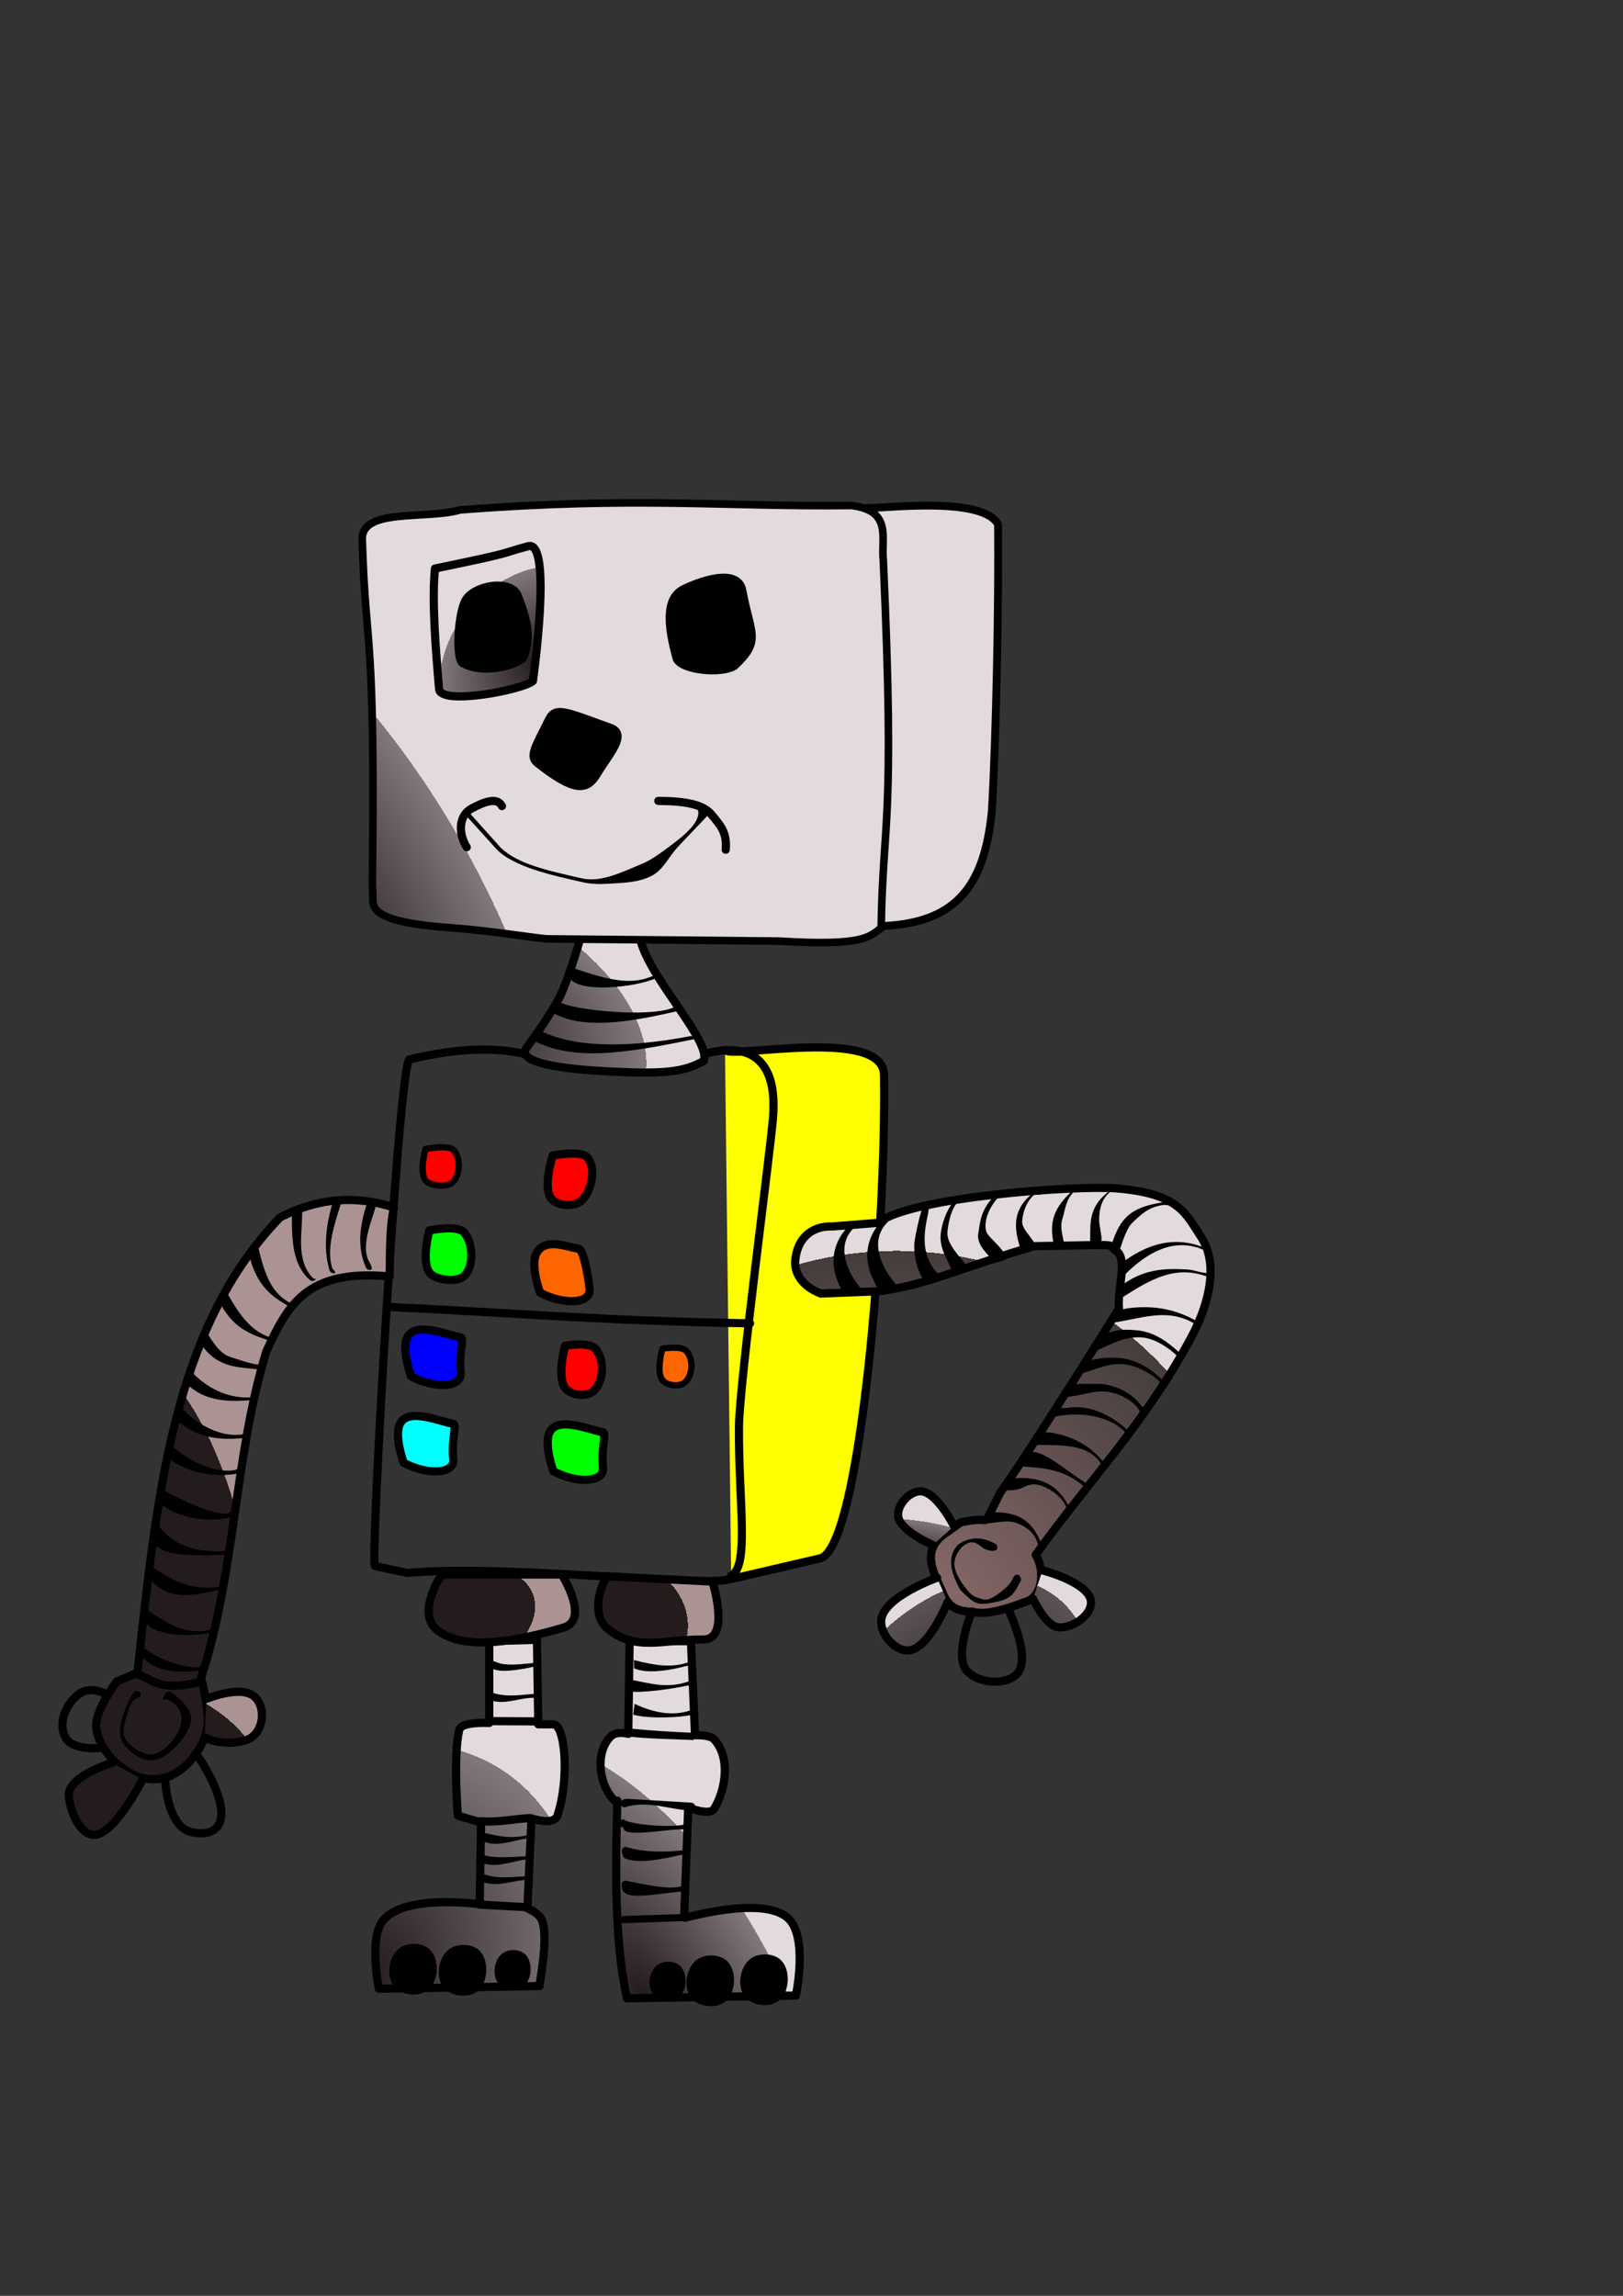 <?xml version="1.0" encoding="UTF-8" standalone="no"?>
<!-- Created with Inkscape (http://www.inkscape.org/) -->

<svg
   xmlns:dc="http://purl.org/dc/elements/1.1/"
   xmlns:cc="http://creativecommons.org/ns#"
   xmlns:rdf="http://www.w3.org/1999/02/22-rdf-syntax-ns#"
   xmlns:svg="http://www.w3.org/2000/svg"
   xmlns="http://www.w3.org/2000/svg"
   xmlns:xlink="http://www.w3.org/1999/xlink"
   xmlns:sodipodi="http://sodipodi.sourceforge.net/DTD/sodipodi-0.dtd"
   xmlns:inkscape="http://www.inkscape.org/namespaces/inkscape"
   width="210mm"
   height="297mm"
   id="svg3844"
   version="1.1"
   inkscape:version="0.48.2 r9819"
   sodipodi:docname="robbie_jaune.svg"
   inkscape:export-filename="C:\Documents and Settings\enseignant\Mes documents\Mes images\cliparts\robbie_jaune.png"
   inkscape:export-xdpi="47.754753"
   inkscape:export-ydpi="47.754753">
  <rect width="100%" height="100%" fill="#333333" stroke="none"/>
  <defs
     id="defs3846">
    <linearGradient
       inkscape:collect="always"
       id="linearGradient4670">
      <stop
         style="stop-color:#550000;stop-opacity:1"
         offset="0"
         id="stop4672" />
      <stop
         id="stop4678"
         offset="0.998"
         style="stop-color:#9a6800;stop-opacity:1;" />
      <stop
         style="stop-color:#ffff00;stop-opacity:1"
         offset="1"
         id="stop4674" />
    </linearGradient>
    <linearGradient
       id="linearGradient4496"
       inkscape:collect="always">
      <stop
         id="stop4498"
         offset="0"
         style="stop-color:#241c1c;stop-opacity:1" />
      <stop
         style="stop-color:#817979;stop-opacity:1;"
         offset="1"
         id="stop4502" />
      <stop
         id="stop4500"
         offset="1"
         style="stop-color:#e3dbdb;stop-opacity:1" />
    </linearGradient>
    <linearGradient
       id="linearGradient4488"
       inkscape:collect="always">
      <stop
         id="stop4490"
         offset="0"
         style="stop-color:#916f6f;stop-opacity:1" />
      <stop
         style="stop-color:#453d3d;stop-opacity:1;"
         offset="1"
         id="stop4494" />
      <stop
         id="stop4492"
         offset="1"
         style="stop-color:#e3dbdb;stop-opacity:1" />
    </linearGradient>
    <linearGradient
       id="linearGradient4480"
       inkscape:collect="always">
      <stop
         id="stop4482"
         offset="0"
         style="stop-color:#241c1c;stop-opacity:1" />
      <stop
         style="stop-color:#241c1c;stop-opacity:1"
         offset="1"
         id="stop4486" />
      <stop
         id="stop4484"
         offset="1"
         style="stop-color:#ac9393;stop-opacity:1" />
    </linearGradient>
    <linearGradient
       inkscape:collect="always"
       id="linearGradient4429">
      <stop
         style="stop-color:#241c1c;stop-opacity:1"
         offset="0"
         id="stop4431" />
      <stop
         id="stop4504"
         offset="1"
         style="stop-color:#5b5353;stop-opacity:1;" />
      <stop
         style="stop-color:#e3dbdb;stop-opacity:1"
         offset="1"
         id="stop4433" />
    </linearGradient>
    <linearGradient
       id="linearGradient4234">
      <stop
         style="stop-color:#2b1100;stop-opacity:1"
         offset="0"
         id="stop4236" />
      <stop
         style="stop-color:#ffff00;stop-opacity:1"
         offset="1"
         id="stop4238" />
    </linearGradient>
    <radialGradient
       inkscape:collect="always"
       xlink:href="#linearGradient4488"
       id="radialGradient4435"
       cx="593.382"
       cy="803.159"
       fx="593.382"
       fy="803.159"
       r="103.571"
       gradientTransform="matrix(1.74,-0.083,0.084,1.771,-661.304,-577.904)"
       gradientUnits="userSpaceOnUse" />
    <radialGradient
       inkscape:collect="always"
       xlink:href="#linearGradient4496"
       id="radialGradient4457"
       cx="445.386"
       cy="763.717"
       fx="445.386"
       fy="763.717"
       r="15.668"
       gradientTransform="matrix(3.317,0.284,-0.099,1.156,-961.715,-248.476)"
       gradientUnits="userSpaceOnUse" />
    <radialGradient
       inkscape:collect="always"
       xlink:href="#linearGradient4429"
       id="radialGradient4470"
       cx="460.972"
       cy="861.826"
       fx="460.972"
       fy="861.826"
       r="53.318"
       gradientTransform="matrix(0.889,0.663,-0.956,1.283,879.22,-562.53)"
       gradientUnits="userSpaceOnUse" />
    <radialGradient
       inkscape:collect="always"
       xlink:href="#linearGradient4480"
       id="radialGradient4478"
       cx="103.127"
       cy="771.149"
       fx="103.127"
       fy="771.149"
       r="74.832"
       gradientTransform="matrix(0.776,-0.091,0.209,1.784,-174.929,-575.211)"
       gradientUnits="userSpaceOnUse" />
    <radialGradient
       inkscape:collect="always"
       xlink:href="#linearGradient4480"
       id="radialGradient4518"
       cx="62.479"
       cy="887.079"
       fx="62.479"
       fy="887.079"
       r="50.803"
       gradientTransform="matrix(1.885,0.075,-0.042,1.068,-47.698,-82.581)"
       gradientUnits="userSpaceOnUse" />
    <radialGradient
       inkscape:collect="always"
       xlink:href="#linearGradient4496"
       id="radialGradient4569"
       cx="325.62"
       cy="926.438"
       fx="325.62"
       fy="926.438"
       r="48.314"
       gradientTransform="matrix(1.608,1.148,-1.415,1.981,967.34,-1245.991)"
       gradientUnits="userSpaceOnUse" />
    <radialGradient
       inkscape:collect="always"
       xlink:href="#linearGradient4496"
       id="radialGradient4579"
       cx="419.384"
       cy="950.355"
       fx="419.384"
       fy="950.355"
       r="50.702"
       gradientTransform="matrix(1.076,-0.626,1.373,2.358,-1440.945,-1002.005)"
       gradientUnits="userSpaceOnUse" />
    <radialGradient
       inkscape:collect="always"
       xlink:href="#linearGradient4480"
       id="radialGradient4608"
       cx="237.104"
       cy="853.81"
       fx="237.104"
       fy="853.81"
       r="37.769"
       gradientTransform="matrix(1.275,-0.472,0.264,0.714,-315.198,299.718)"
       gradientUnits="userSpaceOnUse" />
    <radialGradient
       inkscape:collect="always"
       xlink:href="#linearGradient4480"
       id="radialGradient4616"
       cx="306.675"
       cy="804.58"
       fx="306.675"
       fy="804.58"
       r="31.403"
       gradientTransform="matrix(1.23,0.07,-0.059,1.036,-32.006,-60.809)"
       gradientUnits="userSpaceOnUse" />
    <radialGradient
       inkscape:collect="always"
       xlink:href="#linearGradient4496"
       id="radialGradient4624"
       cx="235.319"
       cy="501.766"
       fx="235.319"
       fy="501.766"
       r="45.87"
       gradientTransform="matrix(1.952,0.877,-0.529,1.176,29.412,-301.302)"
       gradientUnits="userSpaceOnUse" />
    <radialGradient
       inkscape:collect="always"
       xlink:href="#linearGradient4496"
       id="radialGradient4632"
       cx="242.506"
       cy="545.485"
       fx="242.506"
       fy="545.485"
       r="130.53"
       gradientTransform="matrix(0.753,1.292,-0.546,0.318,267.124,-37.865)"
       gradientUnits="userSpaceOnUse" />
    <radialGradient
       inkscape:collect="always"
       xlink:href="#linearGradient4496"
       id="radialGradient4640"
       cx="245.652"
       cy="345.587"
       fx="245.652"
       fy="345.587"
       r="28.113"
       gradientTransform="matrix(1.313,-1.315,1.059,1.058,-426.054,281.277)"
       gradientUnits="userSpaceOnUse" />
    <radialGradient
       inkscape:collect="always"
       xlink:href="#linearGradient4670"
       id="radialGradient4676"
       cx="431.319"
       cy="1055.841"
       fx="431.319"
       fy="1055.841"
       r="126.66"
       gradientTransform="matrix(0.773,-0.035,0.063,1.375,21.87,-411.864)"
       gradientUnits="userSpaceOnUse" />
  </defs>
  <sodipodi:namedview
     id="base"
     pagecolor="#ffffff"
     bordercolor="#666666"
     borderopacity="1.0"
     inkscape:pageopacity="0.0"
     inkscape:pageshadow="2"
     inkscape:zoom="0.7"
     inkscape:cx="158.15052"
     inkscape:cy="464.65558"
     inkscape:document-units="px"
     inkscape:current-layer="layer1"
     showgrid="false"
     inkscape:window-width="1280"
     inkscape:window-height="740"
     inkscape:window-x="-4"
     inkscape:window-y="-4"
     inkscape:window-maximized="1" />
  <g
     inkscape:label="Calque 1"
     inkscape:groupmode="layer"
     id="layer1"
     style="display:inline">
    <path
       style="fill:url(#radialGradient4579);fill-opacity:1;stroke:#000000;stroke-width:4;stroke-linecap:round;stroke-linejoin:round;stroke-miterlimit:4;stroke-opacity:1;stroke-dasharray:none"
       d="m 307.901,802.443 -0.666,45.319 c 0,0 -5.711,-1.683 -8.664,1.333 -7.463,7.62 -5.906,22.824 1.333,30.657 1.515,1.64 1.999,0.666 1.999,0.666 -1.009,34.776 -1.325,68.859 4.665,96.636 l 82.64,-1.333 c 0,0 6.203,-29.057 -3.999,-37.988 -12.694,-11.114 -50.65,0.318 -50.65,0 l 1.999,-53.983 c 0,0 10.44,4.262 12.663,0.666 5.754,-9.308 8.093,-25.333 0,-33.989 -2.172,-2.323 -9.33,-1.999 -9.33,-1.999 l -1.999,-45.985 z"
       id="path4571"
       inkscape:connector-curvature="0"
       sodipodi:nodetypes="ccsscccsccssccc" />
    <path
       style="fill:url(#radialGradient4569);fill-opacity:1;stroke:#000000;stroke-width:4;stroke-linecap:round;stroke-linejoin:round;stroke-miterlimit:4;stroke-opacity:1;stroke-dasharray:none"
       d="m 262.582,801.776 0.666,41.32 7.331,10e-6 c 5.883,10e-6 8.004,26.91 1.999,44.652 -1.722,5.09 -12.663,1.333 -12.663,1.333 l -1.999,43.986 c 0,0 3.896,1.611 5.998,3.999 5.503,6.25 -0.407,33.379 0,33.989 l -78.641,1.333 c 0,0 -5.008,-24.659 1.999,-33.323 10.709,-13.241 47.318,-7.997 47.318,-7.997 l 0.666,-39.987 -11.33,-3.332 c 0,0 -2.407,-28.602 0.666,-41.986 0.945,-4.114 14.662,-3.332 14.662,-3.332 l 0,-39.987 z"
       id="path4561"
       inkscape:connector-curvature="0"
       sodipodi:nodetypes="ccssccsccscccsccc" />
    <g
       style="fill:url(#radialGradient4676);fill-opacity:1"
       id="g4275"
       transform="translate(-250.505,-265.152)">
      <path
         sodipodi:nodetypes="cssc"
         inkscape:connector-curvature="0"
         id="path4094"
         d="m 605.051,778.625 c 4.114,4.114 77.393,-11.624 77.778,12.121 1.151,70.949 -11.105,231.664 -31.313,236.364 l -43.434,10.101"
         style="fill:url(#radialGradient4676);stroke:#000000;stroke-width:4;stroke-linecap:round;stroke-linejoin:round;stroke-miterlimit:4;stroke-opacity:1;stroke-dasharray:none;fill-opacity:1" />
      <path
         sodipodi:nodetypes="cscccscsc"
         inkscape:connector-curvature="0"
         d="m 571.764,781.494 c 8.845,-0.608 -3.121,4.731 26.535,-1.823 9.882,-2.184 33.172,-4.403 30.236,31.928 -1.321,16.844 -16.498,130.287 -16.656,151.287 -0.273,36.348 5.305,68.351 -3.921,72.723 6.474,8.204 -106.237,-6.211 -158.349,-1.394 l -15.734,-3.359 c -2.453,-0.524 11.268,-240.19 16.718,-247.712 18.954,-4.412 37.908,-6.855 56.863,-2.614"
         style="fill:url(#radialGradient4676);stroke:#000000;stroke-width:4;stroke-linecap:round;stroke-linejoin:round;stroke-miterlimit:4;stroke-opacity:1;stroke-dasharray:none;fill-opacity:1"
         id="path3847" />
    </g>
    <path
       sodipodi:nodetypes="ssscs"
       inkscape:connector-curvature="0"
       id="path3851"
       d="m 269.085,699.769 c 4.4,-7.155 18.846,-0.724 25.774,0.515 1.974,0.353 -1.067,8.226 0,17.011 0.936,7.71 -12.519,8.223 -24.228,2.062 0,0 -5.086,-13.832 -1.546,-19.589 z"
       style="fill:#00ff00;stroke:#000000;stroke-width:4;stroke-linecap:round;stroke-linejoin:round;stroke-miterlimit:4;stroke-opacity:1;stroke-dasharray:none" />
    <path
       style="fill:#00ffff;stroke:#000000;stroke-width:4;stroke-linecap:round;stroke-linejoin:round;stroke-miterlimit:4;stroke-opacity:1;stroke-dasharray:none"
       d="m 195.885,695.645 c 4.4,-7.155 18.846,-0.724 25.774,0.515 1.974,0.353 -1.067,8.226 0,17.011 0.936,7.71 -12.519,8.223 -24.228,2.062 0,0 -5.086,-13.832 -1.546,-19.589 z"
       id="path3853"
       inkscape:connector-curvature="0"
       sodipodi:nodetypes="ssscs" />
    <path
       sodipodi:nodetypes="ssscs"
       inkscape:connector-curvature="0"
       id="path3855"
       d="m 199.494,653.375 c 4.4,-7.155 18.846,-0.724 25.774,0.515 1.974,0.353 -1.067,8.226 0,17.011 0.936,7.71 -12.519,8.223 -24.228,2.062 0,0 -5.086,-13.832 -1.546,-19.589 z"
       style="fill:#0000ff;stroke:#000000;stroke-width:4;stroke-linecap:round;stroke-linejoin:round;stroke-miterlimit:4;stroke-opacity:1;stroke-dasharray:none" />
    <path
       style="fill:#ff0000;stroke:#000000;stroke-width:4;stroke-linecap:round;stroke-linejoin:round;stroke-miterlimit:4;stroke-opacity:1;stroke-dasharray:none"
       d="m 276.301,658.014 c 0,0 11.688,-2.256 14.949,1.546 4.48,5.224 4.134,16.071 -1.031,20.62 -3.363,2.961 -10.318,2.219 -13.403,-1.031 -4.851,-5.112 -0.515,-21.135 -0.515,-21.135 z"
       id="path3857"
       inkscape:connector-curvature="0"
       sodipodi:nodetypes="csssc" />
    <g
       id="g4250"
       transform="translate(-2.937,18.336)">
      <path
         sodipodi:nodetypes="ssscs"
         inkscape:connector-curvature="0"
         id="path3849"
         d="m 265.476,594.093 c 4.4,-7.155 13.583,-3.063 20.511,-1.824 1.974,0.353 4.196,10.566 5.263,19.35 0.936,7.71 -12.519,8.223 -24.228,2.062 0,0 -5.086,-13.832 -1.546,-19.589 z"
         style="fill:#ff6600;stroke:#000000;stroke-width:4;stroke-linecap:round;stroke-linejoin:round;stroke-miterlimit:4;stroke-opacity:1;stroke-dasharray:none" />
      <path
         style="fill:#ff0000;stroke:#000000;stroke-width:4;stroke-linecap:round;stroke-linejoin:round;stroke-miterlimit:4;stroke-opacity:1;stroke-dasharray:none"
         d="m 273.209,546.669 c 0,0 13.735,-2.841 16.996,0.962 4.48,5.224 2.087,16.656 -3.078,21.204 -3.363,2.961 -11.196,2.512 -14.28,-0.739 -4.851,-5.112 0.362,-21.427 0.362,-21.427 z"
         id="path3859"
         inkscape:connector-curvature="0"
         sodipodi:nodetypes="csssc" />
      <path
         sodipodi:nodetypes="csssc"
         inkscape:connector-curvature="0"
         id="path3861"
         d="m 212.896,583.268 c 0,0 13.735,-2.841 16.996,0.962 4.48,5.224 5.011,16.948 -0.154,21.497 -3.363,2.961 -13.242,1.927 -16.327,-1.323 -4.851,-5.112 -0.515,-21.135 -0.515,-21.135 z"
         style="fill:#00ff00;stroke:#000000;stroke-width:4;stroke-linecap:round;stroke-linejoin:round;stroke-miterlimit:4;stroke-opacity:1;stroke-dasharray:none" />
      <path
         style="fill:#ff0000;stroke:#000000;stroke-width:3.065;stroke-linecap:round;stroke-linejoin:round;stroke-miterlimit:4;stroke-opacity:1;stroke-dasharray:none"
         d="m 211.019,543.455 c 0,0 11.25,-2.267 13.818,0.568 3.528,3.895 3.255,12.567 -0.812,15.959 -2.648,2.208 -10.172,1.655 -12.6,-0.769 -3.82,-3.811 -0.406,-15.758 -0.406,-15.758 z"
         id="path3863"
         inkscape:connector-curvature="0"
         sodipodi:nodetypes="csssc" />
    </g>
    <path
       style="fill:#ff6600;stroke:#000000;stroke-width:3.065;stroke-linecap:round;stroke-linejoin:round;stroke-miterlimit:4;stroke-opacity:1;stroke-dasharray:none"
       d="m 323.911,659.439 c 0,0 9.203,-1.682 11.771,1.153 3.528,3.895 3.255,11.983 -0.812,15.374 -2.648,2.208 -8.125,1.655 -10.554,-0.769 -3.82,-3.811 -0.406,-15.758 -0.406,-15.758 z"
       id="path3865"
       inkscape:connector-curvature="0"
       sodipodi:nodetypes="csssc" />
    <path
       style="fill:none;stroke:#000000;stroke-width:3.996;stroke-linecap:round;stroke-linejoin:round;stroke-miterlimit:4;stroke-opacity:1;stroke-dasharray:none"
       d="m 190.998,639.08 c 58.241,2.683 102.131,6.672 175.786,7.951"
       id="path3867"
       inkscape:connector-curvature="0"
       sodipodi:nodetypes="cc" />
    <path
       style="font-size:medium;font-style:normal;font-variant:normal;font-weight:normal;font-stretch:normal;text-indent:0;text-align:start;text-decoration:none;line-height:normal;letter-spacing:normal;word-spacing:normal;text-transform:none;direction:ltr;block-progression:tb;writing-mode:lr-tb;text-anchor:start;baseline-shift:baseline;color:#000000;fill:#000000;fill-opacity:1;stroke:none;stroke-width:4;marker:none;visibility:visible;display:inline;overflow:visible;enable-background:accumulate;font-family:Sans;-inkscape-font-specification:Sans"
       d="m 337.01,812.638 c -8.332,2.985 -16.21,1.775 -27.016,-0.95 l 0.125,4 c 9.332,4.285 27.909,-2 27.948,-1.692 z"
       id="path3820"
       inkscape:connector-curvature="0"
       sodipodi:nodetypes="ccccc" />
    <path
       style="font-size:medium;font-style:normal;font-variant:normal;font-weight:normal;font-stretch:normal;text-indent:0;text-align:start;text-decoration:none;line-height:normal;letter-spacing:normal;word-spacing:normal;text-transform:none;direction:ltr;block-progression:tb;writing-mode:lr-tb;text-anchor:start;baseline-shift:baseline;color:#000000;fill:#000000;fill-opacity:1;stroke:none;stroke-width:4;marker:none;visibility:visible;display:inline;overflow:visible;enable-background:accumulate;font-family:Sans;-inkscape-font-specification:Sans"
       d="m 338.431,821.5 c -11.673,4.631 -19.855,1.636 -30.166,-0.254 l -0.646,5.254 c -0.491,1.522 15.149,0.671 30.68,-2.799 z"
       id="path3822"
       inkscape:connector-curvature="0"
       sodipodi:nodetypes="ccccc" />
    <path
       style="font-size:medium;font-style:normal;font-variant:normal;font-weight:normal;font-stretch:normal;text-indent:0;text-align:start;text-decoration:none;line-height:normal;letter-spacing:normal;word-spacing:normal;text-transform:none;direction:ltr;block-progression:tb;writing-mode:lr-tb;text-anchor:start;baseline-shift:baseline;color:#000000;fill:#000000;fill-opacity:1;stroke:none;stroke-width:4;marker:none;visibility:visible;display:inline;overflow:visible;enable-background:accumulate;font-family:Sans;-inkscape-font-specification:Sans"
       d="m 338.674,835.914 c -9.865,3.765 -19.783,1.147 -28.347,-2.825 l -0.646,5.285 c 9.955,2.823 33.404,0.598 29.406,-1.031 z"
       id="path3824"
       inkscape:connector-curvature="0"
       sodipodi:nodetypes="ccccc" />
    <path
       style="font-size:medium;font-style:normal;font-variant:normal;font-weight:normal;font-stretch:normal;text-indent:0;text-align:start;text-decoration:none;line-height:normal;letter-spacing:normal;word-spacing:normal;text-transform:none;direction:ltr;block-progression:tb;writing-mode:lr-tb;text-anchor:start;baseline-shift:baseline;color:#000000;fill:#000000;fill-opacity:1;stroke:none;stroke-width:4;marker:none;visibility:visible;display:inline;overflow:visible;enable-background:accumulate;font-family:Sans;-inkscape-font-specification:Sans"
       d="m 308.806,845.219 -0.406,3.969 c 10.767,1.092 20.754,1.104 30.86,1.583 L 339.088,847.25 c -10.095,-0.478 -19.632,-0.951 -30.281,-2.031 z"
       id="path3826"
       inkscape:connector-curvature="0"
       sodipodi:nodetypes="ccccc" />
    <path
       style="font-size:medium;font-style:normal;font-variant:normal;font-weight:normal;font-stretch:normal;text-indent:0;text-align:start;text-decoration:none;line-height:normal;letter-spacing:normal;word-spacing:normal;text-transform:none;direction:ltr;block-progression:tb;writing-mode:lr-tb;text-anchor:start;baseline-shift:baseline;color:#000000;fill:#000000;fill-opacity:1;stroke:none;stroke-width:4;marker:none;visibility:visible;display:inline;overflow:visible;enable-background:accumulate;font-family:Sans;-inkscape-font-specification:Sans"
       d="m 305.181,879.75 c -0.958,0.163 -1.716,1.112 -1.662,2.082 0.053,0.97 0.911,1.83 1.881,1.887 11.123,-3.684 21.648,1.016 32.469,1.562 1.047,0.049 2.045,-0.859 2.094,-1.906 0.049,-1.047 -0.859,-1.925 -1.907,-1.974 l -31.389,-1.891 c -0.135,-0.014 -1.351,0.226 -1.486,0.24 z"
       id="path3828"
       inkscape:connector-curvature="0"
       sodipodi:nodetypes="csccsccc" />
    <path
       style="font-size:medium;font-style:normal;font-variant:normal;font-weight:normal;font-stretch:normal;text-indent:0;text-align:start;text-decoration:none;line-height:normal;letter-spacing:normal;word-spacing:normal;text-transform:none;direction:ltr;block-progression:tb;writing-mode:lr-tb;text-anchor:start;baseline-shift:baseline;color:#000000;fill:#000000;fill-opacity:1;stroke:none;stroke-width:4;marker:none;visibility:visible;display:inline;overflow:visible;enable-background:accumulate;font-family:Sans;-inkscape-font-specification:Sans"
       d="m 304.869,889.531 c -1.039,0.02 -1.969,0.976 -1.961,2.015 0.008,1.039 0.953,1.98 1.992,1.985 -0.769,6.278 28.644,-1.201 32.469,1.531 1.11,0.184 0.352,-0.755 0.406,-1.879 0.053,-1.124 0.904,-2.168 -0.218,-2.09 -5.11,3.436 -31.194,0.954 -32.469,-1.562 -0.073,-0.004 -0.146,-0.004 -0.219,0 z"
       id="path3830"
       inkscape:connector-curvature="0"
       sodipodi:nodetypes="csccscccc" />
    <path
       style="font-size:medium;font-style:normal;font-variant:normal;font-weight:normal;font-stretch:normal;text-indent:0;text-align:start;text-decoration:none;line-height:normal;letter-spacing:normal;word-spacing:normal;text-transform:none;direction:ltr;block-progression:tb;writing-mode:lr-tb;text-anchor:start;baseline-shift:baseline;color:#000000;fill:#000000;fill-opacity:1;stroke:none;stroke-width:3.767;marker:none;visibility:visible;display:inline;overflow:visible;enable-background:accumulate;font-family:Sans;-inkscape-font-specification:Sans"
       d="m 305.744,903.062 c -0.924,0.12 -1.679,1.016 -1.64,1.947 0.039,0.931 0.626,3.56 1.557,3.602 11.068,4.995 37.318,-6.141 29.052,-0.236 0.99,0.057 1.943,-0.791 2,-1.781 0.057,-0.99 -0.791,-1.943 -1.781,-2 -9.604,1.085 -19.567,1.234 -28.812,-1.531 -0.125,-0.013 -0.25,-0.013 -0.375,0 z"
       id="path3832"
       inkscape:connector-curvature="0"
       sodipodi:nodetypes="csccsccc" />
    <path
       style="font-size:medium;font-style:normal;font-variant:normal;font-weight:normal;font-stretch:normal;text-indent:0;text-align:start;text-decoration:none;line-height:normal;letter-spacing:normal;word-spacing:normal;text-transform:none;direction:ltr;block-progression:tb;writing-mode:lr-tb;text-anchor:start;baseline-shift:baseline;color:#000000;fill:#000000;fill-opacity:1;stroke:none;stroke-width:3.767;marker:none;visibility:visible;display:inline;overflow:visible;enable-background:accumulate;font-family:Sans;-inkscape-font-specification:Sans"
       d="m 305.931,919.531 c -0.99,-0.009 -1.899,0.885 -1.907,1.875 -0.008,0.99 0.286,3.697 1.276,3.705 2.922,4.146 21.354,-0.178 29.412,-0.268 1.025,0.14 2.075,-0.724 2.135,-1.757 0.06,-1.033 -0.881,-2.013 -1.916,-1.993 -3.667,4.056 -19.208,0.344 -28.812,-1.531 -0.062,-0.014 -0.125,-0.024 -0.188,-0.031 z"
       id="path3834"
       inkscape:connector-curvature="0"
       sodipodi:nodetypes="csccscccc" />
    <path
       style="fill:none;stroke:#000000;stroke-width:3.512;stroke-linecap:round;stroke-linejoin:round;stroke-miterlimit:4;stroke-opacity:1;stroke-dasharray:none"
       d="m 304.934,938.559 28.136,-0.911"
       id="path3836"
       inkscape:connector-curvature="0"
       sodipodi:nodetypes="cc" />
    <path
       style="font-size:medium;font-style:normal;font-variant:normal;font-weight:normal;font-stretch:normal;text-indent:0;text-align:start;text-decoration:none;line-height:normal;letter-spacing:normal;word-spacing:normal;text-transform:none;direction:ltr;block-progression:tb;writing-mode:lr-tb;text-anchor:start;baseline-shift:baseline;color:#000000;fill:#000000;fill-opacity:1;stroke:none;stroke-width:4;marker:none;visibility:visible;display:inline;overflow:visible;enable-background:accumulate;font-family:Sans;-inkscape-font-specification:Sans"
       d="m 239.931,811.688 c -1.038,0.015 -1.972,0.962 -1.972,2 0,1.038 0.934,1.985 1.972,2 0,0 2.545,0.875 3.869,1.073 6.265,0.938 18.194,-2.079 18.194,-2.079 1.047,0.049 1.606,-1.106 2.094,-2.034 0.686,-1.302 -1.75,-3.7 -2.925,0.452 -5.69,0.481 -11.542,1.368 -16.589,0.242 0,0 -4.58,-1.658 -4.643,-1.655 z"
       id="path3842"
       inkscape:connector-curvature="0"
       sodipodi:nodetypes="cscscsccc" />
    <path
       style="font-size:medium;font-style:normal;font-variant:normal;font-weight:normal;font-stretch:normal;text-indent:0;text-align:start;text-decoration:none;line-height:normal;letter-spacing:normal;word-spacing:normal;text-transform:none;direction:ltr;block-progression:tb;writing-mode:lr-tb;text-anchor:start;baseline-shift:baseline;color:#000000;fill:#000000;fill-opacity:1;stroke:none;stroke-width:4;marker:none;visibility:visible;display:inline;overflow:visible;enable-background:accumulate;font-family:Sans;-inkscape-font-specification:Sans"
       d="m 239.4,827.156 c -1.039,0.02 -1.969,0.976 -1.961,2.015 0.008,1.039 0.953,1.98 1.992,1.985 7.344,2.886 15.197,-1.476 22.413,-1.005 1.047,0.049 1.663,1.178 1.712,0.13 0.049,-1.047 -0.859,-2.045 -1.907,-2.094 -7.344,0.473 -14.688,2.008 -22.031,-1.031 -0.073,-0.004 -0.146,-0.004 -0.219,0 z"
       id="path3856"
       inkscape:connector-curvature="0"
       sodipodi:nodetypes="csccscccc" />
    <path
       style="fill:#000000;fill-opacity:1;stroke:#000000;stroke-width:4;stroke-linecap:round;stroke-linejoin:round;stroke-miterlimit:4;stroke-opacity:1;stroke-dasharray:none"
       d="m 239.388,841.534 22.809,0.127"
       id="path3858"
       inkscape:connector-curvature="0"
       sodipodi:nodetypes="cc" />
    <path
       inkscape:connector-curvature="0"
       id="path3860"
       d="m 234.876,890.493 c 9.99,0.614 16.152,-1.196 24.228,-1.54"
       style="fill:#000000;stroke:#000000;stroke-width:4;stroke-linecap:round;stroke-linejoin:round;stroke-miterlimit:4;stroke-opacity:1;stroke-dasharray:none"
       sodipodi:nodetypes="cc" />
    <path
       style="font-size:medium;font-style:normal;font-variant:normal;font-weight:normal;font-stretch:normal;text-indent:0;text-align:start;text-decoration:none;line-height:normal;letter-spacing:normal;word-spacing:normal;text-transform:none;direction:ltr;block-progression:tb;writing-mode:lr-tb;text-anchor:start;baseline-shift:baseline;color:#000000;fill:#000000;fill-opacity:1;stroke:none;stroke-width:4;marker:none;visibility:visible;display:inline;overflow:visible;enable-background:accumulate;font-family:Sans;-inkscape-font-specification:Sans"
       d="m 235.806,895.969 c -1.039,0.004 -1.984,0.945 -1.992,1.985 -0.008,1.039 1.431,2.377 2.47,2.397 7.226,3.097 15.343,-0.831 22.569,-1.646 1.107,0.188 1.379,1.805 1.441,0.684 0.062,-1.121 -0.993,-2.172 -2.114,-2.107 -8.988,2.081 -15.464,0.215 -22.156,-1.312 -0.073,-0.004 -0.146,-0.004 -0.219,0 z"
       id="path3862"
       inkscape:connector-curvature="0"
       sodipodi:nodetypes="csccsccc" />
    <path
       style="font-size:medium;font-style:normal;font-variant:normal;font-weight:normal;font-stretch:normal;text-indent:0;text-align:start;text-decoration:none;line-height:normal;letter-spacing:normal;word-spacing:normal;text-transform:none;direction:ltr;block-progression:tb;writing-mode:lr-tb;text-anchor:start;baseline-shift:baseline;color:#000000;fill:#000000;fill-opacity:1;stroke:none;stroke-width:4;marker:none;visibility:visible;display:inline;overflow:visible;enable-background:accumulate;font-family:Sans;-inkscape-font-specification:Sans"
       d="m 235.681,906.938 c -1.047,0.073 -1.933,1.093 -1.86,2.141 0.074,1.047 1.094,1.933 2.141,1.859 7.354,2.646 15.345,-1.365 22.699,-1.921 1.048,0.025 1.387,1.64 1.412,0.593 0.025,-1.048 -0.907,-2.023 -1.955,-2.047 -7.552,0.279 -15.431,1.319 -22.031,-0.625 -0.135,-0.014 -0.271,-0.014 -0.406,0 z"
       id="path3864"
       inkscape:connector-curvature="0"
       sodipodi:nodetypes="csccscccc" />
    <path
       style="font-size:medium;font-style:normal;font-variant:normal;font-weight:normal;font-stretch:normal;text-indent:0;text-align:start;text-decoration:none;line-height:normal;letter-spacing:normal;word-spacing:normal;text-transform:none;direction:ltr;block-progression:tb;writing-mode:lr-tb;text-anchor:start;baseline-shift:baseline;color:#000000;fill:#000000;fill-opacity:1;stroke:none;stroke-width:4;marker:none;visibility:visible;display:inline;overflow:visible;enable-background:accumulate;font-family:Sans;-inkscape-font-specification:Sans"
       d="m 235.494,916.094 c -0.955,0.153 -1.72,1.087 -1.682,2.054 0.038,0.967 0.874,1.838 1.838,1.915 7.695,3.017 15.437,-0.889 22.822,-0.979 1.047,0.057 1.543,1.448 1.6,0.401 0.057,-1.047 -0.844,-2.052 -1.891,-2.109 -7.438,0.151 -14.875,1.696 -22.312,-1.281 -0.125,-0.012 -0.25,-0.012 -0.375,0 z"
       id="path3866"
       inkscape:connector-curvature="0"
       sodipodi:nodetypes="csccsccc" />
    <path
       inkscape:connector-curvature="0"
       id="path3868"
       d="m 234.361,931.223 23.197,1.286"
       style="fill:#000000;stroke:#000000;stroke-width:4;stroke-linecap:round;stroke-linejoin:round;stroke-miterlimit:4;stroke-opacity:1;stroke-dasharray:none"
       sodipodi:nodetypes="cc" />
    <path
       style="fill:#000000;stroke:#000000;stroke-width:4;stroke-linecap:butt;stroke-linejoin:round;stroke-miterlimit:4;stroke-opacity:1;stroke-dasharray:none"
       d="m 196.215,954.419 c 3.291,-2.767 10.007,-2.676 12.887,0.515 3.691,4.09 3.187,12.951 -1.031,16.496 -3.574,3.003 -11.042,2.13 -13.918,-1.546 -3.204,-4.096 -1.919,-12.118 2.062,-15.465 z"
       inkscape:connector-curvature="0"
       sodipodi:nodetypes="sssss" />
    <path
       sodipodi:nodetypes="sssss"
       inkscape:connector-curvature="0"
       id="path3876"
       d="m 341.582,960.09 c 3.291,-2.767 10.007,-2.676 12.887,0.515 3.691,4.09 3.187,12.951 -1.031,16.496 -3.574,3.003 -11.042,2.13 -13.918,-1.546 -3.204,-4.096 -1.919,-12.118 2.062,-15.465 z"
       style="fill:#000000;stroke:#000000;stroke-width:4;stroke-linecap:butt;stroke-linejoin:round;stroke-miterlimit:4;stroke-opacity:1;stroke-dasharray:none" />
    <path
       style="fill:#000000;stroke:#000000;stroke-width:4;stroke-linecap:butt;stroke-linejoin:round;stroke-miterlimit:4;stroke-opacity:1;stroke-dasharray:none"
       d="m 367.872,959.574 c 3.291,-2.767 10.007,-2.676 12.887,0.515 3.691,4.09 3.187,12.951 -1.031,16.496 -3.574,3.003 -11.042,2.13 -13.918,-1.546 -3.204,-4.096 -1.919,-12.118 2.062,-15.465 z"
       id="path3878"
       inkscape:connector-curvature="0"
       sodipodi:nodetypes="sssss" />
    <path
       sodipodi:nodetypes="sssss"
       inkscape:connector-curvature="0"
       id="path3880"
       d="m 220.443,954.935 c 3.291,-2.767 10.007,-2.676 12.887,0.515 3.691,4.09 3.187,12.951 -1.031,16.496 -3.574,3.003 -11.042,2.13 -13.918,-1.546 -3.204,-4.096 -1.919,-12.118 2.062,-15.465 z"
       style="fill:#000000;stroke:#000000;stroke-width:4;stroke-linecap:butt;stroke-linejoin:round;stroke-miterlimit:4;stroke-opacity:1;stroke-dasharray:none" />
    <path
       style="fill:#000000;stroke:#000000;stroke-width:4;stroke-linecap:butt;stroke-linejoin:round;stroke-miterlimit:4;stroke-opacity:1;stroke-dasharray:none"
       d="m 246.597,956.937 c 2.335,-2.024 7.102,-1.958 9.146,0.377 2.62,2.992 2.262,9.476 -0.732,12.069 -2.536,2.197 -7.837,1.559 -9.878,-1.131 -2.274,-2.997 -1.362,-8.866 1.463,-11.315 z"
       id="path3882"
       inkscape:connector-curvature="0"
       sodipodi:nodetypes="sssss" />
    <path
       sodipodi:nodetypes="sssss"
       inkscape:connector-curvature="0"
       id="path3884"
       d="m 322.374,962.607 c 2.335,-2.024 7.102,-1.958 9.146,0.377 2.62,2.992 2.262,9.476 -0.732,12.069 -2.536,2.197 -7.837,1.559 -9.878,-1.131 -2.274,-2.997 -1.362,-8.866 1.463,-11.315 z"
       style="fill:#000000;stroke:#000000;stroke-width:4;stroke-linecap:butt;stroke-linejoin:round;stroke-miterlimit:4;stroke-opacity:1;stroke-dasharray:none" />
    <path
       style="fill:url(#radialGradient4478);fill-opacity:1;stroke:#000000;stroke-width:4;stroke-linecap:butt;stroke-linejoin:round;stroke-miterlimit:4;stroke-opacity:1;stroke-dasharray:none"
       d="M 192.659,590.4 C 173.892,584.328 155.742,585.612 136.975,595.219 84.418,649.779 76.697,731.033 67.227,817.908 l -10.084,4.202 c 0,0 -11.086,14.474 -10.084,22.689 1.16,9.511 9.138,18.285 17.647,22.689 5.479,2.835 12.838,3.318 18.487,0.84 8.375,-3.674 14.922,-12.278 17.647,-21.008 2.683,-8.594 -2.521,-26.891 -2.521,-26.891 16.812,-51.165 16.311,-108.942 31.933,-159.664 10.351,-22.38 19.372,-40.486 60.315,-36.645 0.257,-10.921 -0.188,-23.305 2.093,-33.721 z"
       id="path3886"
       inkscape:connector-curvature="0"
       sodipodi:nodetypes="ccccsssscccc" />
    <path
       style="font-size:medium;font-style:normal;font-variant:normal;font-weight:normal;font-stretch:normal;text-indent:0;text-align:start;text-decoration:none;line-height:normal;letter-spacing:normal;word-spacing:normal;text-transform:none;direction:ltr;block-progression:tb;writing-mode:lr-tb;text-anchor:start;baseline-shift:baseline;color:#000000;fill:#000000;fill-opacity:1;stroke:none;stroke-width:4;marker:none;visibility:visible;display:inline;overflow:visible;enable-background:accumulate;font-family:Sans;-inkscape-font-specification:Sans"
       d="m 181.312,586.469 c -0.77,0.088 -1.462,0.665 -1.688,1.406 -3.366,10.25 -5.367,20.939 -0.781,31.656 0.324,1.073 1.67,1.701 2.701,1.26 1.031,-0.44 -1.015,-4.008 -1.566,-4.984 -4.044,-9.451 5.215,-26.131 3.428,-26.682 0.448,-1.267 -0.758,-2.796 -2.094,-2.656 z"
       id="path3888"
       inkscape:connector-curvature="0"
       sodipodi:nodetypes="cccsccc" />
    <path
       style="font-size:medium;font-style:normal;font-variant:normal;font-weight:normal;font-stretch:normal;text-indent:0;text-align:start;text-decoration:none;line-height:normal;letter-spacing:normal;word-spacing:normal;text-transform:none;direction:ltr;block-progression:tb;writing-mode:lr-tb;text-anchor:start;baseline-shift:baseline;color:#000000;fill:#000000;fill-opacity:1;stroke:none;stroke-width:4;marker:none;visibility:visible;display:inline;overflow:visible;enable-background:accumulate;font-family:Sans;-inkscape-font-specification:Sans"
       d="m 164.75,585.625 c -0.781,0.076 -1.489,0.656 -1.719,1.406 -3.404,10.361 -5.2,23.272 -1.906,34 0.26,1.056 1.499,1.754 2.537,1.431 1.038,-0.323 -0.861,-1.601 -1.246,-2.618 -2.898,-9.44 1.205,-21.755 4.428,-31.562 0.448,-1.267 -0.758,-2.796 -2.094,-2.656 z"
       id="path3890"
       inkscape:connector-curvature="0"
       sodipodi:nodetypes="cccsccc" />
    <path
       style="font-size:medium;font-style:normal;font-variant:normal;font-weight:normal;font-stretch:normal;text-indent:0;text-align:start;text-decoration:none;line-height:normal;letter-spacing:normal;word-spacing:normal;text-transform:none;direction:ltr;block-progression:tb;writing-mode:lr-tb;text-anchor:start;baseline-shift:baseline;color:#000000;fill:#000000;fill-opacity:1;stroke:none;stroke-width:4;marker:none;visibility:visible;display:inline;overflow:visible;enable-background:accumulate;font-family:Sans;-inkscape-font-specification:Sans"
       d="m 144.594,590.031 c -0.973,0.092 -1.801,0.992 -1.812,1.969 -0.133,7.871 0.017,14.411 1.188,19.969 1.171,5.558 3.449,10.199 7.5,13.844 0.785,0.704 2.14,0.629 2.844,-0.156 0.704,-0.785 -2.344,-0.24 -0.992,-0.468 -9.266,-9.008 -5.076,-23.422 -5.59,-34.044 0.04,-1.133 -2.009,-1.219 -3.138,-1.112 z"
       id="path3892"
       inkscape:connector-curvature="0"
       sodipodi:nodetypes="ccscsccc" />
    <path
       style="font-size:medium;font-style:normal;font-variant:normal;font-weight:normal;font-stretch:normal;text-indent:0;text-align:start;text-decoration:none;line-height:normal;letter-spacing:normal;word-spacing:normal;text-transform:none;direction:ltr;block-progression:tb;writing-mode:lr-tb;text-anchor:start;baseline-shift:baseline;color:#000000;fill:#000000;fill-opacity:1;stroke:none;stroke-width:4;marker:none;visibility:visible;display:inline;overflow:visible;enable-background:accumulate;font-family:Sans;-inkscape-font-specification:Sans"
       d="m 123.188,609.938 c -1.093,0.16 -1.909,1.363 -1.656,2.438 3.811,17.15 12.374,22.027 19.719,26.312 0.908,0.532 2.218,0.19 2.75,-0.719 0.532,-0.908 -1.948,-0.793 -2.857,-1.325 -7.449,-4.346 -11.407,-11.351 -14.993,-27.488 -0.196,-0.995 -1.959,0.636 -2.963,0.782 z"
       id="path3894"
       inkscape:connector-curvature="0"
       sodipodi:nodetypes="cccsccc" />
    <path
       style="font-size:medium;font-style:normal;font-variant:normal;font-weight:normal;font-stretch:normal;text-indent:0;text-align:start;text-decoration:none;line-height:normal;letter-spacing:normal;word-spacing:normal;text-transform:none;direction:ltr;block-progression:tb;writing-mode:lr-tb;text-anchor:start;baseline-shift:baseline;color:#000000;fill:#000000;fill-opacity:1;stroke:none;stroke-width:4;marker:none;visibility:visible;display:inline;overflow:visible;enable-background:accumulate;font-family:Sans;-inkscape-font-specification:Sans"
       d="m 109.562,635.062 c -1.307,0.167 -2.138,1.865 -1.469,3 6.887,12.232 15.641,14.731 24.656,17.75 1.008,0.414 2.305,-0.176 2.655,-1.208 0.35,-1.032 -2.222,-0.389 -3.274,-0.673 -9.155,-3.066 -14.693,-10.414 -21.012,-21.638 -0.384,-0.711 -0.756,2.66 -1.556,2.769 z"
       id="path3896"
       inkscape:connector-curvature="0"
       sodipodi:nodetypes="cccsccc" />
    <path
       style="font-size:medium;font-style:normal;font-variant:normal;font-weight:normal;font-stretch:normal;text-indent:0;text-align:start;text-decoration:none;line-height:normal;letter-spacing:normal;word-spacing:normal;text-transform:none;direction:ltr;block-progression:tb;writing-mode:lr-tb;text-anchor:start;baseline-shift:baseline;color:#000000;fill:#000000;fill-opacity:1;stroke:none;stroke-width:4;marker:none;visibility:visible;display:inline;overflow:visible;enable-background:accumulate;font-family:Sans;-inkscape-font-specification:Sans"
       d="m 99,653 c -1.293,0.212 -2.068,1.919 -1.375,3.031 3.911,6.52 8.876,9.752 13.969,11.312 5.093,1.561 10.246,1.624 15,2.25 1.039,0.139 2.111,-0.68 2.25,-1.719 0.139,-1.039 -1.155,-0.448 -2.194,-0.587 -5.065,-0.667 -9.531,-2.418 -13.9,-3.756 -4.369,-1.339 -7.749,-5.659 -11.212,-11.431 C 101.141,651.389 99.803,652.871 99,653 z"
       id="path3898"
       inkscape:connector-curvature="0"
       sodipodi:nodetypes="ccscscscc" />
    <path
       style="font-size:medium;font-style:normal;font-variant:normal;font-weight:normal;font-stretch:normal;text-indent:0;text-align:start;text-decoration:none;line-height:normal;letter-spacing:normal;word-spacing:normal;text-transform:none;direction:ltr;block-progression:tb;writing-mode:lr-tb;text-anchor:start;baseline-shift:baseline;color:#000000;fill:#000000;fill-opacity:1;stroke:none;stroke-width:4;marker:none;visibility:visible;display:inline;overflow:visible;enable-background:accumulate;font-family:Sans;-inkscape-font-specification:Sans"
       d="m 93.488,671.087 c -0.75,0.073 -2.86,2.27 -3.114,2.98 -0.254,0.709 -0.063,1.557 0.47,2.089 9.618,9.785 22.269,9.19 32.531,8.406 1.113,0.022 2.121,-1.047 2.034,-2.157 -0.087,-1.109 -1.013,0.605 -2.109,0.801 -10.171,0.776 -20.562,-3.25 -28.9,-11.732 -0.411,-0.438 -0.314,-0.437 -0.912,-0.387 z"
       id="path3900"
       inkscape:connector-curvature="0"
       sodipodi:nodetypes="csccsccc" />
    <path
       style="font-size:medium;font-style:normal;font-variant:normal;font-weight:normal;font-stretch:normal;text-indent:0;text-align:start;text-decoration:none;line-height:normal;letter-spacing:normal;word-spacing:normal;text-transform:none;direction:ltr;block-progression:tb;writing-mode:lr-tb;text-anchor:start;baseline-shift:baseline;color:#000000;fill:#000000;fill-opacity:1;stroke:none;stroke-width:4;marker:none;visibility:visible;display:inline;overflow:visible;enable-background:accumulate;font-family:Sans;-inkscape-font-specification:Sans"
       d="m 86.75,689.562 c -0.763,0.029 -1.488,0.537 -1.776,1.244 -0.288,0.707 -0.125,1.577 0.401,2.131 9.589,10.649 23.373,11.349 33.875,10.125 1.047,-0.123 1.889,-1.187 1.766,-2.234 -0.123,-1.047 -1.9,0.487 -2.947,0.61 -9.94,1.159 -21.353,-4.266 -29.725,-13.563 -0.392,-2.827 -0.996,1.663 -1.594,1.688 z"
       id="path3902"
       inkscape:connector-curvature="0"
       sodipodi:nodetypes="csccsccc" />
    <path
       style="font-size:medium;font-style:normal;font-variant:normal;font-weight:normal;font-stretch:normal;text-indent:0;text-align:start;text-decoration:none;line-height:normal;letter-spacing:normal;word-spacing:normal;text-transform:none;direction:ltr;block-progression:tb;writing-mode:lr-tb;text-anchor:start;baseline-shift:baseline;color:#000000;fill:#000000;fill-opacity:1;stroke:none;stroke-width:4;marker:none;visibility:visible;display:inline;overflow:visible;enable-background:accumulate;font-family:Sans;-inkscape-font-specification:Sans"
       d="m 82.562,708.656 c -0.749,0.123 -1.401,0.709 -1.604,1.44 -0.202,0.731 0.056,1.569 0.635,2.06 8.963,7.938 22.124,10.12 33.5,8.531 1.039,-0.147 3.038,-1.464 2.891,-2.503 -0.147,-1.039 -2.414,0.525 -3.453,0.672 -10.443,1.458 -22.32,-4.732 -30.075,-11.601 -0.44,-0.402 -1.304,1.309 -1.894,1.4 z"
       id="path3904"
       inkscape:connector-curvature="0"
       sodipodi:nodetypes="csccsccc" />
    <path
       style="font-size:medium;font-style:normal;font-variant:normal;font-weight:normal;font-stretch:normal;text-indent:0;text-align:start;text-decoration:none;line-height:normal;letter-spacing:normal;word-spacing:normal;text-transform:none;direction:ltr;block-progression:tb;writing-mode:lr-tb;text-anchor:start;baseline-shift:baseline;color:#000000;fill:#000000;fill-opacity:1;stroke:none;stroke-width:4;marker:none;visibility:visible;display:inline;overflow:visible;enable-background:accumulate;font-family:Sans;-inkscape-font-specification:Sans"
       d="m 79.614,728.731 c -0.938,0.02 -2.98,0.618 -3.114,1.547 -0.134,0.928 -0.122,3.362 0.772,3.646 4.323,4.983 18.556,12.082 36.934,7.652 1.121,0.065 1.938,-1.936 1.876,-3.057 -0.062,-1.121 -0.999,-0.219 -2.106,-0.031 -5.72,7.011 -37.313,-12.185 -34.362,-9.756 z"
       id="path3906"
       inkscape:connector-curvature="0"
       sodipodi:nodetypes="csccsccc" />
    <path
       style="font-size:medium;font-style:normal;font-variant:normal;font-weight:normal;font-stretch:normal;text-indent:0;text-align:start;text-decoration:none;line-height:normal;letter-spacing:normal;word-spacing:normal;text-transform:none;direction:ltr;block-progression:tb;writing-mode:lr-tb;text-anchor:start;baseline-shift:baseline;color:#000000;fill:#000000;fill-opacity:1;stroke:none;stroke-width:4;marker:none;visibility:visible;display:inline;overflow:visible;enable-background:accumulate;font-family:Sans;-inkscape-font-specification:Sans"
       d="m 75.688,746.531 c -0.862,-0.009 -1.692,0.605 -1.937,1.431 -0.245,0.826 0.117,1.794 0.844,2.256 2.619,1.743 -6.137,1.972 5.287,7.797 4.931,2.515 17.188,2.946 31.838,1.953 1.047,-0.073 1.933,-1.093 1.86,-2.141 -0.074,-1.047 -1.598,0.42 -2.645,0.494 -14.314,0.971 -20.995,-2.534 -25.027,-4.634 -4.489,-2.338 -10.829,-11.167 -9.094,-6.781 -0.326,-0.234 -0.724,-0.367 -1.125,-0.375 z"
       id="path3908"
       inkscape:connector-curvature="0"
       sodipodi:nodetypes="cscscscscc" />
    <path
       style="font-size:medium;font-style:normal;font-variant:normal;font-weight:normal;font-stretch:normal;text-indent:0;text-align:start;text-decoration:none;line-height:normal;letter-spacing:normal;word-spacing:normal;text-transform:none;direction:ltr;block-progression:tb;writing-mode:lr-tb;text-anchor:start;baseline-shift:baseline;color:#000000;fill:#000000;fill-opacity:1;stroke:none;stroke-width:4;marker:none;visibility:visible;display:inline;overflow:visible;enable-background:accumulate;font-family:Sans;-inkscape-font-specification:Sans"
       d="m 74.188,766.375 c -0.829,0.048 -1.594,0.668 -1.813,1.469 -0.219,0.801 -0.38,3.068 0.308,3.532 10.349,13.167 24.633,7.742 36.379,5.593 1.031,-0.188 1.798,-1.297 1.609,-2.328 -0.188,-1.031 -1.801,0.892 -2.832,1.08 C 96.692,777.76 86.472,774.525 75.5,766.75 c -0.376,-0.272 -0.849,-0.407 -1.312,-0.375 z"
       id="path3910"
       inkscape:connector-curvature="0"
       sodipodi:nodetypes="csccsccc" />
    <path
       style="font-size:medium;font-style:normal;font-variant:normal;font-weight:normal;font-stretch:normal;text-indent:0;text-align:start;text-decoration:none;line-height:normal;letter-spacing:normal;word-spacing:normal;text-transform:none;direction:ltr;block-progression:tb;writing-mode:lr-tb;text-anchor:start;baseline-shift:baseline;color:#000000;fill:#000000;fill-opacity:1;stroke:none;stroke-width:4;marker:none;visibility:visible;display:inline;overflow:visible;enable-background:accumulate;font-family:Sans;-inkscape-font-specification:Sans"
       d="m 71.688,787.375 c -0.859,0.051 -1.644,0.718 -1.833,1.558 -0.189,0.839 0.235,1.778 0.989,2.192 -0.139,7.764 20.458,10.277 33.438,6.812 1.101,-0.178 1.902,-1.416 1.613,-2.493 -0.289,-1.077 -1.938,0.941 -2.98,1.338 -11.523,3.08 -21.535,-3.098 -30.07,-9.127 -0.345,-0.207 -0.754,-0.307 -1.156,-0.281 z"
       id="path3912"
       inkscape:connector-curvature="0"
       sodipodi:nodetypes="csccsccc" />
    <path
       style="font-size:medium;font-style:normal;font-variant:normal;font-weight:normal;font-stretch:normal;text-indent:0;text-align:start;text-decoration:none;line-height:normal;letter-spacing:normal;word-spacing:normal;text-transform:none;direction:ltr;block-progression:tb;writing-mode:lr-tb;text-anchor:start;baseline-shift:baseline;color:#000000;fill:#000000;fill-opacity:1;stroke:none;stroke-width:4;marker:none;visibility:visible;display:inline;overflow:visible;enable-background:accumulate;font-family:Sans;-inkscape-font-specification:Sans"
       d="m 68.969,804.938 c -0.896,0.05 -1.708,0.776 -1.859,1.66 -0.151,0.884 0.375,1.839 1.203,2.183 7.721,9.745 20.213,9.21 32.438,7.719 1.087,-0.052 0.835,-1.135 0.716,-2.217 -0.119,-1.082 -0.081,-1.937 -1.153,-1.752 1.46,6.358 -22.207,0.616 -30.375,-7.406 -0.301,-0.142 -0.637,-0.207 -0.969,-0.188 z"
       id="path3914"
       inkscape:connector-curvature="0"
       sodipodi:nodetypes="csccsccc" />
    <path
       inkscape:transform-center-y="-26.880664"
       inkscape:transform-center-x="-3.82961"
       style="fill:none;stroke:#000000;stroke-width:4;stroke-linecap:round;stroke-linejoin:round;stroke-miterlimit:4;stroke-opacity:1;stroke-dasharray:none"
       d="m 67.636,818.81 c 7.747,2.503 10.001,8.302 29.531,3.735"
       id="path3916"
       inkscape:connector-curvature="0"
       sodipodi:nodetypes="cc" />
    <path
       style="font-size:medium;font-style:normal;font-variant:normal;font-weight:normal;font-stretch:normal;text-indent:0;text-align:start;text-decoration:none;line-height:normal;letter-spacing:normal;word-spacing:normal;text-transform:none;direction:ltr;block-progression:tb;writing-mode:lr-tb;text-anchor:start;baseline-shift:baseline;color:#000000;fill:#000000;fill-opacity:1;stroke:none;stroke-width:4;marker:none;visibility:visible;display:inline;overflow:visible;enable-background:accumulate;font-family:Sans;-inkscape-font-specification:Sans"
       d="m 66.75,826.688 c -0.646,0.04 -1.261,0.414 -1.594,0.969 0,0 -2.749,4.498 -4.656,9.906 -0.954,2.704 -1.721,5.646 -1.781,8.531 -0.06,2.885 0.628,5.84 2.812,7.969 0.822,0.801 2.016,2.205 3.207,3.09 1.637,1.217 3.496,2.388 5.336,2.997 3.681,1.218 7.766,0.42 10.957,-1.931 5.707,-4.204 8.812,-8.301 10.469,-11.406 1.507,-2.825 1.766,-4.783 1.812,-5.156 l 0.031,0 c 0.009,-0.043 -0.008,-0.082 0,-0.125 0.001,-0.011 0.031,-0.156 0.031,-0.156 l -0.031,0 c 0.324,-1.902 -0.21,-3.722 -1.062,-5.281 -0.895,-1.638 -2.134,-3.097 -3.375,-4.344 -2.481,-2.493 -5.062,-4.219 -5.062,-4.219 -0.862,-0.686 -2.294,-0.464 -2.908,0.452 -0.613,0.916 -2.459,3.501 0.689,2.861 13.802,6.164 4.574,20.868 -3.137,25.501 -5.357,3.104 -8.164,0.7 -12.043,-1.042 -7.479,-5.42 -7.354,-7.888 -3.204,-20.293 1.735,-4.92 5.321,-5.259 5.321,-5.259 0.39,-0.619 0.401,-1.456 0.029,-2.085 -0.372,-0.629 -1.112,-1.022 -1.841,-0.978 z"
       id="path3918"
       inkscape:connector-curvature="0"
       sodipodi:nodetypes="ccsssassscccccsscscccccsc" />
    <g
       id="g4506"
       style="fill:url(#radialGradient4518);fill-opacity:1">
      <path
         sodipodi:nodetypes="cssc"
         inkscape:connector-curvature="0"
         id="path3920"
         d="m 101.003,830.636 c 0,0 17.738,-7.402 24.048,-0.481 5.635,6.181 3.201,18.273 -4.81,20.682 -11.824,3.555 -20.463,-1.495 -20.201,-1.443"
         style="fill:url(#radialGradient4518);fill-opacity:1;stroke:#000000;stroke-width:4;stroke-linecap:round;stroke-linejoin:round;stroke-miterlimit:4;stroke-opacity:1;stroke-dasharray:none" />
      <path
         sodipodi:nodetypes="cssc"
         inkscape:connector-curvature="0"
         id="path3922"
         d="m 96.674,858.532 c 0,0 14.386,20.432 11.062,31.744 -1.818,6.187 -8.713,7.076 -14.91,5.291 -11.045,-3.181 -12.024,-25.01 -12.024,-25.01"
         style="fill:url(#radialGradient4518);fill-opacity:1;stroke:#000000;stroke-width:4;stroke-linecap:round;stroke-linejoin:round;stroke-miterlimit:4;stroke-opacity:1;stroke-dasharray:none" />
      <path
         sodipodi:nodetypes="cssc"
         inkscape:connector-curvature="0"
         id="path3924"
         d="m 69.74,870.076 c -0.128,0.194 -14.916,29.365 -25.01,26.934 -7.352,-1.771 -10.614,-13.856 -11.062,-18.758 -0.89,-9.732 21.163,-16.353 21.163,-16.353"
         style="fill:url(#radialGradient4518);fill-opacity:1;stroke:#000000;stroke-width:4;stroke-linecap:round;stroke-linejoin:round;stroke-miterlimit:4;stroke-opacity:1;stroke-dasharray:none" />
      <path
         sodipodi:nodetypes="cssc"
         inkscape:connector-curvature="0"
         id="path3926"
         d="m 48.578,854.685 c 0,0 -12.666,1.277 -16.353,-4.81 -4.352,-7.184 0.148,-17.584 7.215,-22.125 5.502,-3.535 13.467,0.962 13.467,0.962"
         style="fill:url(#radialGradient4518);fill-opacity:1;stroke:#000000;stroke-width:4;stroke-linecap:round;stroke-linejoin:round;stroke-miterlimit:4;stroke-opacity:1;stroke-dasharray:none" />
    </g>
    <path
       style="fill:url(#radialGradient4435);fill-opacity:1;stroke:#000000;stroke-width:4;stroke-linecap:round;stroke-linejoin:round;stroke-miterlimit:4;stroke-opacity:1;stroke-dasharray:none"
       d="m 407.011,599.683 22.38,-1.781 c 15.59,-12.652 96.583,-18.368 116.117,-16.874 31.451,2.405 34.481,12.691 41.832,23.742 8.946,13.451 3.639,33.284 -4.522,48.615 -22.352,41.992 -50.876,71.229 -76.314,106.84 4.811,7.914 3.367,21.147 -5.653,23.177 0,0 -14.956,6.122 -22.612,5.088 -6.349,-0.858 -13.214,0.012 -16.959,-9.045 -3.662,-8.856 -11.778,-20.579 0.565,-29.395 l 7.914,-5.653 c 13.492,-3.059 11.619,0.939 13.73,-3.211 14.33,-28.179 -12.178,19.851 63.715,-101.368 -0.969,-8.668 4.547,-24.658 -1.344,-28.202 -5.94,-3.572 7.618,-3.058 -39.922,-2.324 -33.247,9.422 -50.499,18.538 -75.749,22.046 l -28.83,1.131 c -9.7,-3.769 -13.047,-10.556 -12.436,-16.393 1.352,-12.919 10.517,-16.797 18.089,-16.393 z"
       id="path3013"
       inkscape:connector-curvature="0"
       sodipodi:nodetypes="ccssscsssscscscccsc" />
    <path
       style="font-size:medium;font-style:normal;font-variant:normal;font-weight:normal;font-stretch:normal;text-indent:0;text-align:start;text-decoration:none;line-height:normal;letter-spacing:normal;word-spacing:normal;text-transform:none;direction:ltr;block-progression:tb;writing-mode:lr-tb;text-anchor:start;baseline-shift:baseline;color:#000000;fill:#000000;fill-opacity:1;stroke:none;stroke-width:4;marker:none;visibility:visible;display:inline;overflow:visible;enable-background:accumulate;font-family:Sans;-inkscape-font-specification:Sans"
       d="m 453.406,589.025 c -1.804,-5.334 -6.242,16.398 -6.312,19.568 -0.054,6.668 1.572,13.604 5.844,18.812 0.647,0.857 1.325,-0.392 2.156,-1.072 0.831,-0.68 5.895,-1.363 5.183,-2.167 -15.951,-13.513 -2.694,-35.267 -6.87,-35.142 z"
       id="path3803"
       inkscape:connector-curvature="0"
       sodipodi:nodetypes="cccscc" />
    <path
       style="font-size:medium;font-style:normal;font-variant:normal;font-weight:normal;font-stretch:normal;text-indent:0;text-align:start;text-decoration:none;line-height:normal;letter-spacing:normal;word-spacing:normal;text-transform:none;direction:ltr;block-progression:tb;writing-mode:lr-tb;text-anchor:start;baseline-shift:baseline;color:#000000;fill:#000000;fill-opacity:1;stroke:none;stroke-width:4;marker:none;visibility:visible;display:inline;overflow:visible;enable-background:accumulate;font-family:Sans;-inkscape-font-specification:Sans"
       d="m 487.188,584.531 c -0.52,0.028 -1.026,0.27 -1.375,0.656 -6.539,6.945 -6.454,12.723 -7.375,17.719 -0.926,5.023 3.015,8.826 7.016,13.232 0.303,1.006 -0.772,1.852 0.234,1.55 1.006,-0.303 6.835,-1.494 6.532,-2.5 -1.533,-5.103 -8.847,-10.045 -9.845,-12.875 -1.299,-3.682 0.12,-10.834 6.169,-17.259 -2.259,-2.46 5.3e-4,0.43 -0.337,-0.305 -0.337,-0.735 -0.213,-0.276 -1.02,-0.218 z"
       id="path3807"
       inkscape:connector-curvature="0"
       sodipodi:nodetypes="ccscscscsc" />
    <path
       style="font-size:medium;font-style:normal;font-variant:normal;font-weight:normal;font-stretch:normal;text-indent:0;text-align:start;text-decoration:none;line-height:normal;letter-spacing:normal;word-spacing:normal;text-transform:none;direction:ltr;block-progression:tb;writing-mode:lr-tb;text-anchor:start;baseline-shift:baseline;color:#000000;fill:#000000;fill-opacity:1;stroke:none;stroke-width:4;marker:none;visibility:visible;display:inline;overflow:visible;enable-background:accumulate;font-family:Sans;-inkscape-font-specification:Sans"
       d="m 506.344,582.844 c -0.387,0.038 -0.761,0.193 -1.062,0.438 -5.597,4.259 -8.002,9.239 -8.375,14.219 -0.373,4.98 1.088,9.834 2.594,14.531 0.319,0.998 1.155,0.437 1.486,-0.557 0.586,-1.761 6.353,-0.282 6.034,-1.28 -1.483,-4.628 -7.441,-9.053 -7.144,-13.031 0.298,-3.979 1.721,-9.86 6.607,-13.578 0.722,-0.506 2.27,1.36 1.958,0.536 -0.313,-0.824 -1.221,-1.378 -2.097,-1.278 z"
       id="path3809"
       inkscape:connector-curvature="0"
       sodipodi:nodetypes="ccscscscsc" />
    <path
       style="font-size:medium;font-style:normal;font-variant:normal;font-weight:normal;font-stretch:normal;text-indent:0;text-align:start;text-decoration:none;line-height:normal;letter-spacing:normal;word-spacing:normal;text-transform:none;direction:ltr;block-progression:tb;writing-mode:lr-tb;text-anchor:start;baseline-shift:baseline;color:#000000;fill:#000000;fill-opacity:1;stroke:none;stroke-width:4.286;marker:none;visibility:visible;display:inline;overflow:visible;enable-background:accumulate;font-family:Sans;-inkscape-font-specification:Sans"
       d="m 526.531,580.906 c -0.474,0.038 -0.932,0.24 -1.281,0.562 -5,4.436 -8.126,8.439 -9.656,12.812 -1.53,4.374 -1.376,8.921 -0.25,14.156 0.167,1.155 1.417,2.03 2.559,1.791 1.142,-0.239 2.632,-1.888 2.323,-3.013 -1.04,-4.834 -1.797,-8.108 -0.601,-11.528 1.196,-3.419 1.331,-9.254 6.038,-13.431 0.696,-0.58 3.385,0.803 3.04,-0.035 -0.346,-0.837 -1.269,-1.397 -2.171,-1.316 z"
       id="path3813"
       inkscape:connector-curvature="0"
       sodipodi:nodetypes="ccscscccscc" />
    <path
       style="font-size:medium;font-style:normal;font-variant:normal;font-weight:normal;font-stretch:normal;text-indent:0;text-align:start;text-decoration:none;line-height:normal;letter-spacing:normal;word-spacing:normal;text-transform:none;direction:ltr;block-progression:tb;writing-mode:lr-tb;text-anchor:start;baseline-shift:baseline;color:#000000;fill:#000000;fill-opacity:1;stroke:none;stroke-width:4;marker:none;visibility:visible;display:inline;overflow:visible;enable-background:accumulate;font-family:Sans;-inkscape-font-specification:Sans"
       d="m 545.812,580.531 c -0.388,0.005 -0.773,0.126 -1.094,0.344 -2.459,1.576 -4.413,3.152 -5.969,4.781 -3.205,3.356 -4.666,7.146 -5.216,10.714 -0.55,3.567 -0.3,6.903 -0.409,10.661 -0.38,1.394 0.89,2.03 1.938,2.062 1.047,0.033 3.445,-1.024 3.13,-1.724 1.397,-0.764 -0.626,-7.564 -0.661,-10.589 -0.141,-12.179 6.353,-14.565 9.344,-16.698 0.752,-0.447 1.141,2.74 0.9,1.898 -0.24,-0.841 -1.088,-1.468 -1.963,-1.45 z"
       id="path3815"
       inkscape:connector-curvature="0"
       sodipodi:nodetypes="ccsscscscsc" />
    <path
       style="font-size:medium;font-style:normal;font-variant:normal;font-weight:normal;font-stretch:normal;text-indent:0;text-align:start;text-decoration:none;line-height:normal;letter-spacing:normal;word-spacing:normal;text-transform:none;direction:ltr;block-progression:tb;writing-mode:lr-tb;text-anchor:start;baseline-shift:baseline;color:#000000;fill:#000000;fill-opacity:1;stroke:none;stroke-width:4;marker:none;visibility:visible;display:inline;overflow:visible;enable-background:accumulate;font-family:Sans;-inkscape-font-specification:Sans"
       d="m 569.469,587.75 c -0.042,0.009 -0.084,0.019 -0.125,0.031 -8.326,1.187 -13.787,3.146 -17.688,6.562 -3.901,3.416 -5.98,8.039 -8.031,14.062 -0.344,0.99 0.244,2.203 1.234,2.547 0.99,0.344 2.417,1.037 2.76,0.047 1.985,-5.828 3.585,-10.962 6.661,-13.656 3.077,-2.694 6.596,-7.052 14.557,-8.187 0.991,-0.172 4.533,0.732 4.422,-0.268 -0.11,-1 -2.787,-1.187 -3.792,-1.138 z"
       id="path3817"
       inkscape:connector-curvature="0"
       sodipodi:nodetypes="ccscscscscc" />
    <path
       style="font-size:medium;font-style:normal;font-variant:normal;font-weight:normal;font-stretch:normal;text-indent:0;text-align:start;text-decoration:none;line-height:normal;letter-spacing:normal;word-spacing:normal;text-transform:none;direction:ltr;block-progression:tb;writing-mode:lr-tb;text-anchor:start;baseline-shift:baseline;color:#000000;fill:#000000;fill-opacity:1;stroke:none;stroke-width:4;marker:none;visibility:visible;display:inline;overflow:visible;enable-background:accumulate;font-family:Sans;-inkscape-font-specification:Sans"
       d="m 572.75,607.344 c -8.78,0.652 -16.933,4.656 -24.5,10.406 -0.834,0.638 -1.013,1.978 -0.375,2.812 0.638,0.834 1.551,3.148 2.385,2.51 10.668,-10.676 23.788,-18.012 37.641,-12.218 0.965,-0.658 2.002,2.892 2.411,1.927 0.409,-0.965 -0.097,-2.216 -1.062,-2.625 -5.721,-2.392 -11.232,-3.204 -16.5,-2.812 z"
       id="path3819"
       inkscape:connector-curvature="0"
       sodipodi:nodetypes="scsccscs" />
    <path
       style="font-size:medium;font-style:normal;font-variant:normal;font-weight:normal;font-stretch:normal;text-indent:0;text-align:start;text-decoration:none;line-height:normal;letter-spacing:normal;word-spacing:normal;text-transform:none;direction:ltr;block-progression:tb;writing-mode:lr-tb;text-anchor:start;baseline-shift:baseline;color:#000000;fill:#000000;fill-opacity:1;stroke:none;stroke-width:4;marker:none;visibility:visible;display:inline;overflow:visible;enable-background:accumulate;font-family:Sans;-inkscape-font-specification:Sans"
       d="m 580.286,620.682 c -10.427,-0.546 -21.38,-0.452 -32.786,8.599 -0.994,0.467 -1.432,1.842 -0.889,2.798 0.542,0.956 1.52,2.78 2.431,2.166 13.557,-8.695 25.419,-15.519 40.365,-10.369 1.047,0.098 2.089,1.797 2.188,0.75 0.098,-1.047 -0.765,-2.089 -1.812,-2.188 -3.557,-0.343 -6.006,-1.572 -9.495,-1.755 z"
       id="path3821"
       inkscape:connector-curvature="0"
       sodipodi:nodetypes="scsccscs" />
    <path
       style="font-size:medium;font-style:normal;font-variant:normal;font-weight:normal;font-stretch:normal;text-indent:0;text-align:start;text-decoration:none;line-height:normal;letter-spacing:normal;word-spacing:normal;text-transform:none;direction:ltr;block-progression:tb;writing-mode:lr-tb;text-anchor:start;baseline-shift:baseline;color:#000000;fill:#000000;fill-opacity:1;stroke:none;stroke-width:4;marker:none;visibility:visible;display:inline;overflow:visible;enable-background:accumulate;font-family:Sans;-inkscape-font-specification:Sans"
       d="m 560.443,639.146 c -5.054,-0.048 -9.936,0.35 -15.193,2.042 -0.998,0.319 -1.616,1.518 -1.297,2.516 0.319,0.998 -0.618,3.324 0.381,3.005 14.182,-2.085 26.518,-7.372 39.729,0.423 0.901,0.61 0.369,1.58 0.922,0.643 0.554,-0.937 2.078,-0.81 1.109,-1.304 -8.702,-5.135 -17.227,-7.244 -25.651,-7.323 z"
       id="path3823"
       inkscape:connector-curvature="0"
       sodipodi:nodetypes="scsccscs" />
    <path
       style="font-size:medium;font-style:normal;font-variant:normal;font-weight:normal;font-stretch:normal;text-indent:0;text-align:start;text-decoration:none;line-height:normal;letter-spacing:normal;word-spacing:normal;text-transform:none;direction:ltr;block-progression:tb;writing-mode:lr-tb;text-anchor:start;baseline-shift:baseline;color:#000000;fill:#000000;fill-opacity:1;stroke:none;stroke-width:4;marker:none;visibility:visible;display:inline;overflow:visible;enable-background:accumulate;font-family:Sans;-inkscape-font-specification:Sans"
       d="m 555.562,650.406 c -5.701,-0.437 -10.35,-0.78 -17.922,3.354 -1.012,0.443 -3.405,3.527 -2.877,4.497 0.529,0.97 -0.622,3.243 0.299,2.632 9.039,-4.036 15.522,-7.76 23.713,-6.921 6.375,0.653 12.682,5.041 16.979,9.016 0.769,0.712 1.049,2.581 1.761,1.812 0.712,-0.769 0.66,-2.116 -0.109,-2.828 -4.389,-4.059 -9.61,-8.53 -16.438,-10.562 -1.707,-0.508 -3.506,-0.854 -5.406,-1 z"
       id="path3825"
       inkscape:connector-curvature="0"
       sodipodi:nodetypes="scscacscss" />
    <path
       style="font-size:medium;font-style:normal;font-variant:normal;font-weight:normal;font-stretch:normal;text-indent:0;text-align:start;text-decoration:none;line-height:normal;letter-spacing:normal;word-spacing:normal;text-transform:none;direction:ltr;block-progression:tb;writing-mode:lr-tb;text-anchor:start;baseline-shift:baseline;color:#000000;fill:#000000;fill-opacity:1;stroke:none;stroke-width:4;marker:none;visibility:visible;display:inline;overflow:visible;enable-background:accumulate;font-family:Sans;-inkscape-font-specification:Sans"
       d="m 543,663.812 c -3.929,0.091 -8.307,0.765 -13.25,2.219 -1.006,0.294 -1.654,1.478 -1.36,2.484 0.295,1.006 -1.297,3.576 -0.291,3.281 9.334,-2.745 14.613,-5.62 22.078,-4.687 6.161,0.77 12.606,4.36 16.708,8.234 0.761,0.72 1.254,3.245 1.974,2.484 0.72,-0.761 0.683,-2.108 -0.078,-2.828 -4.27,-4.033 -9.004,-7.81 -15.25,-9.781 -3.123,-0.986 -6.602,-1.498 -10.531,-1.406 z"
       id="path3827"
       inkscape:connector-curvature="0"
       sodipodi:nodetypes="scscacscss" />
    <path
       style="font-size:medium;font-style:normal;font-variant:normal;font-weight:normal;font-stretch:normal;text-indent:0;text-align:start;text-decoration:none;line-height:normal;letter-spacing:normal;word-spacing:normal;text-transform:none;direction:ltr;block-progression:tb;writing-mode:lr-tb;text-anchor:start;baseline-shift:baseline;color:#000000;fill:#000000;fill-opacity:1;stroke:none;stroke-width:4;marker:none;visibility:visible;display:inline;overflow:visible;enable-background:accumulate;font-family:Sans;-inkscape-font-specification:Sans"
       d="m 534.875,676.656 c -13.168,-0.107 -8.412,-0.016 -12.557,2.927 -1.031,0.188 -1.584,-0.411 -1.396,0.62 0.188,1.031 -1.478,3.079 -0.447,2.89 8.291,-0.38 15.267,-3.951 22.692,-2.317 5.118,1.126 10.25,3.699 13.526,8.016 0.603,0.903 0.934,2.847 1.801,2.193 0.867,-0.654 1.022,-2.064 0.319,-2.891 -3.657,-4.819 -8.166,-8.314 -14.062,-10.062 -2.948,-0.874 -4.069,-1.351 -7.74,-1.375 z"
       id="path3829"
       inkscape:connector-curvature="0"
       sodipodi:nodetypes="ccscacscscc" />
    <path
       style="font-size:medium;font-style:normal;font-variant:normal;font-weight:normal;font-stretch:normal;text-indent:0;text-align:start;text-decoration:none;line-height:normal;letter-spacing:normal;word-spacing:normal;text-transform:none;direction:ltr;block-progression:tb;writing-mode:lr-tb;text-anchor:start;baseline-shift:baseline;color:#000000;fill:#000000;fill-opacity:1;stroke:none;stroke-width:4;marker:none;visibility:visible;display:inline;overflow:visible;enable-background:accumulate;font-family:Sans;-inkscape-font-specification:Sans"
       d="m 521.844,688.406 c -11.76,-0.434 -11.229,6.567 -5.594,4.156 13.018,-2.564 25.903,0.079 33.26,6.881 0.769,0.72 1.27,3.451 1.99,2.682 0.72,-0.769 0.675,-2.124 -0.094,-2.844 -6.994,-6.503 -17.879,-12.925 -29.562,-10.875 z"
       id="path3831"
       inkscape:connector-curvature="0"
       sodipodi:nodetypes="cccscsc" />
    <path
       style="font-size:medium;font-style:normal;font-variant:normal;font-weight:normal;font-stretch:normal;text-indent:0;text-align:start;text-decoration:none;line-height:normal;letter-spacing:normal;word-spacing:normal;text-transform:none;direction:ltr;block-progression:tb;writing-mode:lr-tb;text-anchor:start;baseline-shift:baseline;color:#000000;fill:#000000;fill-opacity:1;stroke:none;stroke-width:4;marker:none;visibility:visible;display:inline;overflow:visible;enable-background:accumulate;font-family:Sans;-inkscape-font-specification:Sans"
       d="m 508.625,700.203 c -1.644,0.036 -0.718,2.085 -2.375,2.297 -1.048,0.12 -1.89,1.19 -1.758,2.237 0.132,1.047 1.213,1.876 2.258,1.731 12.219,0.191 24.391,-0.612 31.167,8.365 0.536,0.963 0.45,2.37 1.366,1.756 0.916,-0.613 1.779,0.303 1.092,-0.559 -6.752,-10.003 -20.24,-16.082 -31.75,-15.828 z"
       id="path3833"
       inkscape:connector-curvature="0"
       sodipodi:nodetypes="ccsccscc" />
    <path
       style="font-size:medium;font-style:normal;font-variant:normal;font-weight:normal;font-stretch:normal;text-indent:0;text-align:start;text-decoration:none;line-height:normal;letter-spacing:normal;word-spacing:normal;text-transform:none;direction:ltr;block-progression:tb;writing-mode:lr-tb;text-anchor:start;baseline-shift:baseline;color:#000000;fill:#000000;fill-opacity:1;stroke:none;stroke-width:4;marker:none;visibility:visible;display:inline;overflow:visible;enable-background:accumulate;font-family:Sans;-inkscape-font-specification:Sans"
       d="m 500.031,711.188 c -11.186,11.253 11.925,0.085 29.531,15.125 0.818,0.654 2.158,3.068 2.812,2.25 0.654,-0.818 0.506,-2.158 -0.312,-2.812 -12.441,-7.394 -24.226,-20.049 -32.031,-14.562 z"
       id="path3835"
       inkscape:connector-curvature="0"
       sodipodi:nodetypes="ccsccc" />
    <path
       style="font-size:medium;font-style:normal;font-variant:normal;font-weight:normal;font-stretch:normal;text-indent:0;text-align:start;text-decoration:none;line-height:normal;letter-spacing:normal;word-spacing:normal;text-transform:none;direction:ltr;block-progression:tb;writing-mode:lr-tb;text-anchor:start;baseline-shift:baseline;color:#000000;fill:#000000;fill-opacity:1;stroke:none;stroke-width:4;marker:none;visibility:visible;display:inline;overflow:visible;enable-background:accumulate;font-family:Sans;-inkscape-font-specification:Sans"
       d="m 502.188,722.75 c -3.011,-0.219 -6.169,-0.066 -9.469,0.312 -1.087,0.052 -2.011,1.135 -1.892,2.217 0.119,1.082 -2.373,3.646 -0.233,3.46 10.323,0.136 8.846,-2.214 14.078,-2.926 4.71,-0.641 13.754,4.247 16.608,10.714 0.425,0.957 0.402,5.071 1.36,4.645 0.957,-0.425 1.441,-1.683 1.016,-2.641 -3.155,-7.146 -7.595,-11.587 -12.938,-13.844 -2.671,-1.128 -5.52,-1.718 -8.531,-1.938 z"
       id="path3837"
       inkscape:connector-curvature="0"
       sodipodi:nodetypes="scscscscss" />
    <path
       style="font-size:medium;font-style:normal;font-variant:normal;font-weight:normal;font-stretch:normal;text-indent:0;text-align:start;text-decoration:none;line-height:normal;letter-spacing:normal;word-spacing:normal;text-transform:none;direction:ltr;block-progression:tb;writing-mode:lr-tb;text-anchor:start;baseline-shift:baseline;color:#000000;fill:#000000;fill-opacity:1;stroke:none;stroke-width:4;marker:none;visibility:visible;display:inline;overflow:visible;enable-background:accumulate;font-family:Sans;-inkscape-font-specification:Sans"
       d="m 484.469,739.469 c -0.983,0.175 -1.741,1.18 -1.64,2.173 0.102,0.993 -3.435,5.453 -1.37,3.29 6.429,-0.303 11.345,-2.128 16.38,-0.015 4.27,1.792 7.901,4.274 9.724,9.922 0.327,0.998 0.252,5.238 1.25,4.911 0.998,-0.327 1.609,-1.533 1.281,-2.531 -1.966,-6.09 -4.647,-10.767 -8.812,-13.812 -4.166,-3.046 -9.612,-4.267 -16.594,-3.938 -0.073,-0.004 -0.146,-0.004 -0.219,0 z"
       id="path3839"
       inkscape:connector-curvature="0"
       sodipodi:nodetypes="cscacscscc" />
    <path
       style="font-size:medium;font-style:normal;font-variant:normal;font-weight:normal;font-stretch:normal;text-indent:0;text-align:start;text-decoration:none;line-height:normal;letter-spacing:normal;word-spacing:normal;text-transform:none;direction:ltr;block-progression:tb;writing-mode:lr-tb;text-anchor:start;baseline-shift:baseline;color:#000000;fill:#000000;fill-opacity:1;stroke:none;stroke-width:4;marker:none;visibility:visible;display:inline;overflow:visible;enable-background:accumulate;font-family:Sans;-inkscape-font-specification:Sans"
       d="m 477.562,752.219 c -3.078,0.003 -6.199,0.95 -9.156,3.156 -0.115,0.092 -0.22,0.197 -0.312,0.312 -2.725,3.203 -3.376,7.035 -2.781,10.656 0.595,3.621 2.261,7.145 4.062,10.625 0.101,0.209 0.24,0.401 0.406,0.562 2.066,1.918 4.045,4.126 6.531,5.625 2.376,1.432 5.255,1.178 8.688,0.531 4.498,-0.847 7.845,-1.757 9.938,-4 2.168,-2.324 3.259,-5.022 4.25,-6.75 0.524,-0.908 -0.734,-2.734 -0.734,-2.734 -0.908,-0.524 -2.211,-0.174 -2.734,0.734 -1.194,2.082 -0.843,3.312 -6.921,7.922 -6.565,4.978 -7.84,2.988 -10.636,2.354 -2.844,-0.699 -4.971,-3.389 -6.661,-5.729 -2.143,-2.967 -4.82,-7.056 -4.781,-11.078 0.029,-2.956 1.844,-5.83 3.672,-8.073 4.647,-3.356 5.962,-2.876 10.818,0.818 0.921,0.61 5.011,2.027 6.278,0.357 0.594,-0.783 0.057,-2.347 -0.955,-2.789 -2.859,-1.546 -5.891,-2.503 -8.969,-2.5 z"
       id="path3845"
       inkscape:connector-curvature="0"
       sodipodi:nodetypes="cccsccssscscscsaccacc" />
    <path
       style="font-size:medium;font-style:normal;font-variant:normal;font-weight:normal;font-stretch:normal;text-indent:0;text-align:start;text-decoration:none;line-height:normal;letter-spacing:normal;word-spacing:normal;text-transform:none;direction:ltr;block-progression:tb;writing-mode:lr-tb;text-anchor:start;baseline-shift:baseline;color:#000000;fill:#000000;fill-opacity:1;stroke:none;stroke-width:4;marker:none;visibility:visible;display:inline;overflow:visible;enable-background:accumulate;font-family:Sans;-inkscape-font-specification:Sans"
       d="m 467.281,587.375 c -0.508,0.06 -0.989,0.323 -1.312,0.719 -3.485,4.149 -5.442,10.904 -5.892,14.969 -0.833,7.521 3.116,11.819 5.676,18.937 0.352,0.99 1.101,0.391 2.091,0.04 0.99,-0.352 10.061,-0.865 6.879,-0.912 -5.462,-6.844 -12.058,-12.967 -11.385,-19.042 0.364,-3.284 1.446,-10.104 4.514,-13.756 0.537,-0.604 -1.236,-0.369 -1.613,-1.084 -0.378,-0.715 1.845,0.027 1.043,0.13 z"
       id="path3805"
       inkscape:connector-curvature="0"
       sodipodi:nodetypes="ccscscscscc" />
    <path
       style="font-size:medium;font-style:normal;font-variant:normal;font-weight:normal;font-stretch:normal;text-indent:0;text-align:start;text-decoration:none;line-height:normal;letter-spacing:normal;word-spacing:normal;text-transform:none;direction:ltr;block-progression:tb;writing-mode:lr-tb;text-anchor:start;baseline-shift:baseline;color:#000000;fill:#000000;fill-opacity:1;stroke:none;stroke-width:4;marker:none;visibility:visible;display:inline;overflow:visible;enable-background:accumulate;font-family:Sans;-inkscape-font-specification:Sans"
       d="m 416.031,599.094 c -0.51,0.036 -1.002,0.277 -1.344,0.656 -4.805,5.119 -6.991,10.856 -7.062,16.531 -0.071,5.675 1.915,11.232 5.094,16.281 0.512,0.973 10.94,-1.768 9.067,-1.73 -4.324,-4.475 -15.944,-21.069 -2.769,-31.792 -2.83,-1.358 -2.179,-0.005 -2.986,0.054 z"
       id="path3799"
       inkscape:connector-curvature="0"
       sodipodi:nodetypes="ccscccc" />
    <path
       sodipodi:nodetypes="ccscccc"
       inkscape:connector-curvature="0"
       id="path4111"
       d="m 432.542,596.29 c -0.51,0.036 -1.002,0.277 -1.344,0.656 -4.805,5.119 -6.991,10.856 -7.062,16.531 -0.071,5.675 1.915,11.232 5.094,16.281 0.512,0.973 10.94,-1.768 9.067,-1.73 -4.324,-4.475 -15.944,-21.069 -2.769,-31.792 -2.83,-1.358 -2.179,-0.005 -2.986,0.054 z"
       style="font-size:medium;font-style:normal;font-variant:normal;font-weight:normal;font-stretch:normal;text-indent:0;text-align:start;text-decoration:none;line-height:normal;letter-spacing:normal;word-spacing:normal;text-transform:none;direction:ltr;block-progression:tb;writing-mode:lr-tb;text-anchor:start;baseline-shift:baseline;color:#000000;fill:#000000;fill-opacity:1;stroke:none;stroke-width:4;marker:none;visibility:visible;display:inline;overflow:visible;enable-background:accumulate;font-family:Sans;-inkscape-font-specification:Sans" />
    <g
       id="g4459"
       style="fill:url(#radialGradient4470);fill-opacity:1">
      <path
         sodipodi:nodetypes="cssc"
         inkscape:connector-curvature="0"
         id="path4189"
         d="m 509.817,767.813 c 0,0 23.331,6.036 23.712,15.465 0.272,6.731 -9.273,12.995 -15.98,12.372 -6.181,-0.574 -12.372,-13.918 -12.372,-13.918"
         style="fill:url(#radialGradient4470);fill-opacity:1;stroke:#000000;stroke-width:4;stroke-linecap:round;stroke-linejoin:round;stroke-miterlimit:4;stroke-opacity:1;stroke-dasharray:none" />
      <path
         sodipodi:nodetypes="cssc"
         inkscape:connector-curvature="0"
         id="path4191"
         d="m 492.806,786.37 c 0,0 11.934,24.044 4.639,31.96 -5.6,6.077 -19.359,4.722 -24.743,-1.546 -6.295,-7.328 2.577,-28.867 2.577,-28.867"
         style="fill:url(#radialGradient4470);fill-opacity:1;stroke:#000000;stroke-width:4;stroke-linecap:round;stroke-linejoin:round;stroke-miterlimit:4;stroke-opacity:1;stroke-dasharray:none" />
      <path
         sodipodi:nodetypes="cssc"
         inkscape:connector-curvature="0"
         id="path4193"
         d="m 463.424,783.278 c 0,0 -9.337,23.605 -19.589,23.712 -6.579,0.069 -13.586,-8.407 -12.887,-14.949 1.212,-11.345 27.321,-20.62 27.321,-20.62"
         style="fill:url(#radialGradient4470);fill-opacity:1;stroke:#000000;stroke-width:4;stroke-linecap:round;stroke-linejoin:round;stroke-miterlimit:4;stroke-opacity:1;stroke-dasharray:none" />
    </g>
    <path
       style="fill:url(#radialGradient4457);fill-opacity:1;stroke:#000000;stroke-width:4;stroke-linecap:round;stroke-linejoin:round;stroke-miterlimit:4;stroke-opacity:1;stroke-dasharray:none"
       d="m 466.517,746.162 c 0,0 -8.598,-17.13 -16.496,-17.011 -5.351,0.08 -11.165,6.515 -10.825,11.856 0.473,7.421 17.011,14.434 17.011,14.434"
       id="path4195"
       inkscape:connector-curvature="0"
       sodipodi:nodetypes="cssc" />
    <path
       style="fill:url(#radialGradient4608);fill-opacity:1;stroke:#000000;stroke-width:4;stroke-linecap:butt;stroke-linejoin:round;stroke-miterlimit:4;stroke-opacity:1;stroke-dasharray:none"
       d="m 216.844,769.861 c 0,-2.41 -13.55,18.257 -3.456,26.782 13.782,11.639 42.486,4.948 62.202,-0.864 13.083,-3.856 -0.864,-25.918 -0.864,-25.918 z"
       id="path4587"
       inkscape:connector-curvature="0"
       sodipodi:nodetypes="csscc" />
    <path
       sodipodi:nodetypes="csscc"
       inkscape:connector-curvature="0"
       id="path4600"
       d="m 297.188,770.724 c 0,-2.41 -10.288,16.952 -0.193,25.477 13.782,11.639 27.992,5.196 46.845,5.431 13.639,0.17 4.567,-28.316 4.567,-28.316 z"
       style="fill:url(#radialGradient4616);fill-opacity:1;stroke:#000000;stroke-width:4;stroke-linecap:butt;stroke-linejoin:round;stroke-miterlimit:4;stroke-opacity:1;stroke-dasharray:none" />
  </g>
  <g
     style="display:inline"
     id="g3881"
     inkscape:groupmode="layer"
     inkscape:label="Copie de Calque 1"
     sodipodi:insensitive="true">
    <path
       inkscape:connector-curvature="0"
       id="path3887"
       d="m 421.496,248.087 c -0.23,2.187 58.078,-7.279 66.585,8.318 0.397,37.763 -0.904,104.019 -3.027,140.064 -3.735,37.92 -18.197,55.418 -55.646,56.382"
       style="fill:#e3dbdb;fill-opacity:1;stroke:#000000;stroke-width:3.836;stroke-linecap:butt;stroke-linejoin:round;stroke-miterlimit:4;stroke-opacity:1;stroke-dasharray:none"
       sodipodi:nodetypes="cccc" />
    <path
       style="fill:url(#radialGradient4624);fill-opacity:1;stroke:#000000;stroke-width:4;stroke-linecap:round;stroke-linejoin:round;stroke-miterlimit:4;stroke-opacity:1;stroke-dasharray:none"
       d="m 283.217,460.754 c 0,0 -5.227,18.054 -9.371,26.434 -4.465,9.03 -16.503,25.315 -16.503,25.315 -4.722,7.243 18.09,10.275 40.68,11.388 25.707,1.267 35.915,0.534 46.034,-5.095 4.171,-9.31 -25.464,-39.241 -30.769,-58.741"
       id="path3010"
       inkscape:connector-curvature="0"
       sodipodi:nodetypes="cssscc" />
    <path
       inkscape:connector-curvature="0"
       id="path3885"
       d="m 177.177,264.292 c -1.232,-16.243 31.7,-10.113 47.836,-14.982 86.95,-6.674 127.564,-1.427 191.346,-2.14 20.285,2.45 14.384,16.127 15.599,26.754 5.891,130.449 -0.236,126.209 -1.04,179.787 -5.737,4.18 -7.915,9.026 -49.916,6.421 l -113.352,-1.07 c -3.389,-0.032 -27.866,-4.033 -46.928,-5.419 -21.516,-1.564 -38.102,-4.47 -38.346,-12.774 l -0.286,-9.727 c 1.562,-125.521 -3.275,-111.233 -4.913,-166.85 z"
       style="fill:url(#radialGradient4632);fill-opacity:1;stroke:#000000;stroke-width:3.713;stroke-linecap:butt;stroke-linejoin:miter;stroke-miterlimit:4;stroke-opacity:1;stroke-dasharray:none"
       sodipodi:nodetypes="ccccccssscc" />
    <path
       inkscape:connector-curvature="0"
       id="path3889"
       d="m 334.124,288.188 c -8.7,4.478 -7.737,17.569 -3.18,33.886 2.534,5.618 21.743,7.559 28.234,3.497 13.353,-12.508 7.835,-15.251 3.819,-36.831 -2.17,-11.658 -22.028,-4.075 -28.873,-0.552 z"
       style="fill:#000000;fill-opacity:1;stroke:#000000;stroke-width:4;stroke-linecap:butt;stroke-linejoin:miter;stroke-miterlimit:4;stroke-opacity:1;stroke-dasharray:none"
       sodipodi:nodetypes="sccss" />
    <path
       inkscape:connector-curvature="0"
       id="path3891"
       d="m 212.715,277.977 c -1.545,15.72 0.237,37.982 2.01,58.916 0.702,8.293 41.584,0.253 45.892,-3.934 0,0 9.759,-69.094 -2.273,-65.909 -15.06,3.986 -4.139,2.401 -45.629,10.927 z"
       style="fill:url(#radialGradient4640);fill-opacity:1;stroke:#000000;stroke-width:4;stroke-linecap:butt;stroke-linejoin:round;stroke-miterlimit:4;stroke-opacity:1;stroke-dasharray:none"
       sodipodi:nodetypes="cscsc" />
    <path
       inkscape:connector-curvature="0"
       id="path3893"
       d="m 226.51,293.187 c -3.647,7.044 -5.036,28.857 -1.136,31.818 10.818,6.689 30.128,0.833 31.818,-3.409 4.376,-10.98 0.929,-20.711 -2.885,-30.682 -3.67,-9.594 -23.522,-5.983 -27.797,2.273 z"
       style="fill:#000000;fill-opacity:1;stroke:#000000;stroke-width:1.7;stroke-linecap:butt;stroke-linejoin:round;stroke-miterlimit:4;stroke-opacity:1;stroke-dasharray:none"
       sodipodi:nodetypes="scsss" />
    <path
       inkscape:connector-curvature="0"
       id="path3895"
       d="m 268.589,351.548 c -7.071,14.159 -9.922,18.268 -5.682,21.591 17.842,13.98 23.984,13.769 29.027,5.323 5.788,-9.694 15.311,-19.497 6.462,-22.631 -20.339,-7.202 -26.596,-10.715 -29.808,-4.283 z"
       style="fill:#000000;fill-opacity:1;stroke:#000000;stroke-width:4;stroke-linecap:butt;stroke-linejoin:miter;stroke-miterlimit:4;stroke-opacity:1;stroke-dasharray:none"
       sodipodi:nodetypes="sssss" />
    <path
       inkscape:connector-curvature="0"
       id="path3897"
       d="m 228.255,414.237 c -4.146,-6.444 -4.155,-15.46 2.448,-18.969 5.733,-3.046 12.381,-5.822 14.773,-1.136"
       style="fill:none;stroke:#000000;stroke-width:4;stroke-linecap:round;stroke-linejoin:round;stroke-miterlimit:4;stroke-opacity:1;stroke-dasharray:none"
       sodipodi:nodetypes="csc" />
    <path
       inkscape:connector-curvature="0"
       id="path3899"
       d="m 321.938,391.6 c 14.214,0.072 22.218,1.97 26.136,6.818 3.772,4.667 7.626,8.283 6.818,17.045"
       style="fill:none;stroke:#000000;stroke-width:4;stroke-linecap:round;stroke-linejoin:round;stroke-miterlimit:4;stroke-opacity:1;stroke-dasharray:none"
       sodipodi:nodetypes="csc" />
    <path
       style="font-size:medium;font-style:normal;font-variant:normal;font-weight:normal;font-stretch:normal;text-indent:0;text-align:start;text-decoration:none;line-height:normal;letter-spacing:normal;word-spacing:normal;text-transform:none;direction:ltr;block-progression:tb;writing-mode:lr-tb;text-anchor:start;baseline-shift:baseline;color:#000000;fill:#000000;fill-opacity:1;stroke:none;stroke-width:4;marker:none;visibility:visible;display:inline;overflow:visible;enable-background:accumulate;font-family:Sans;-inkscape-font-specification:Sans"
       d="m 343.969,395.062 c -9.495,-2.221 6.51,0.483 -11.793,15.101 -7.324,5.849 -13.635,10.218 -17.051,11.681 -12.192,5.175 -21.496,9.676 -30.638,7.609 -17.889,-4.043 -31.277,-7.111 -39.531,-14.879 l -15.804,-17.603 -0.996,2.029 14.342,15.848 c 8.415,9.313 29.588,13.532 42.252,16.464 4.081,0.945 8.228,1.067 12.344,0.812 7.529,-0.465 15.673,-0.518 22.225,-4.255 5.178,-2.952 7.818,-9 11.837,-13.402 5.168,-5.659 10.665,-11.037 15.781,-16.719 z"
       id="path3901"
       inkscape:connector-curvature="0"
       sodipodi:nodetypes="cscsccccsaaacc" />
    <path
       style="font-size:medium;font-style:normal;font-variant:normal;font-weight:normal;font-stretch:normal;text-indent:0;text-align:start;text-decoration:none;line-height:normal;letter-spacing:normal;word-spacing:normal;text-transform:none;direction:ltr;block-progression:tb;writing-mode:lr-tb;text-anchor:start;baseline-shift:baseline;color:#000000;fill:#000000;fill-opacity:1;stroke:none;stroke-width:4;marker:none;visibility:visible;display:inline;overflow:visible;enable-background:accumulate;font-family:Sans;-inkscape-font-specification:Sans"
       d="m 263.438,503.844 c -0.981,0.019 -1.877,0.864 -1.954,1.843 -0.077,0.979 -0.976,6.494 -0.01,3.364 19.558,9.918 44.728,5.933 78.517,-1.084 6.014,5.058 -0.183,-1.85 -2.198,-1.378 -33.327,6.333 -58.012,5.182 -73.761,-2.683 -0.193,-0.05 -0.394,-0.071 -0.594,-0.062 z"
       id="path4197"
       inkscape:connector-curvature="0"
       sodipodi:nodetypes="csccccc" />
    <path
       style="font-size:medium;font-style:normal;font-variant:normal;font-weight:normal;font-stretch:normal;text-indent:0;text-align:start;text-decoration:none;line-height:normal;letter-spacing:normal;word-spacing:normal;text-transform:none;direction:ltr;block-progression:tb;writing-mode:lr-tb;text-anchor:start;baseline-shift:baseline;color:#000000;fill:#000000;fill-opacity:1;stroke:none;stroke-width:4;marker:none;visibility:visible;display:inline;overflow:visible;enable-background:accumulate;font-family:Sans;-inkscape-font-specification:Sans"
       d="m 331.797,490.85 c -5.867,7.726 -53.746,3.348 -59.016,-1.413 -1.055,-0.363 -2.345,0.349 -2.599,1.436 -0.254,1.086 -1.46,3.759 -0.354,3.901 15.836,10.222 45.207,3.214 60.964,-0.279 3.467,-7.974 0.355,2.199 1.004,-3.645 z"
       id="path4199"
       inkscape:connector-curvature="0"
       sodipodi:nodetypes="ccsccc" />
    <path
       style="font-size:medium;font-style:normal;font-variant:normal;font-weight:normal;font-stretch:normal;text-indent:0;text-align:start;text-decoration:none;line-height:normal;letter-spacing:normal;word-spacing:normal;text-transform:none;direction:ltr;block-progression:tb;writing-mode:lr-tb;text-anchor:start;baseline-shift:baseline;color:#000000;fill:#000000;fill-opacity:1;stroke:none;stroke-width:4;marker:none;visibility:visible;display:inline;overflow:visible;enable-background:accumulate;font-family:Sans;-inkscape-font-specification:Sans"
       d="m 319.25,472.469 c 0.412,2.661 0.536,4.469 0.377,4.542 -9.709,4.363 -19.608,3.299 -39.658,-3.855 -1.008,-0.414 -2.305,0.176 -2.655,1.208 -0.35,1.032 0.029,3.166 1.081,3.45 3.76,7.946 32.021,5.12 42.272,0.513 2.134,-1.258 0.566,-6.145 -1.417,-5.859 z"
       id="path4201"
       inkscape:connector-curvature="0"
       sodipodi:nodetypes="cccsccc" />
  </g>
</svg>
